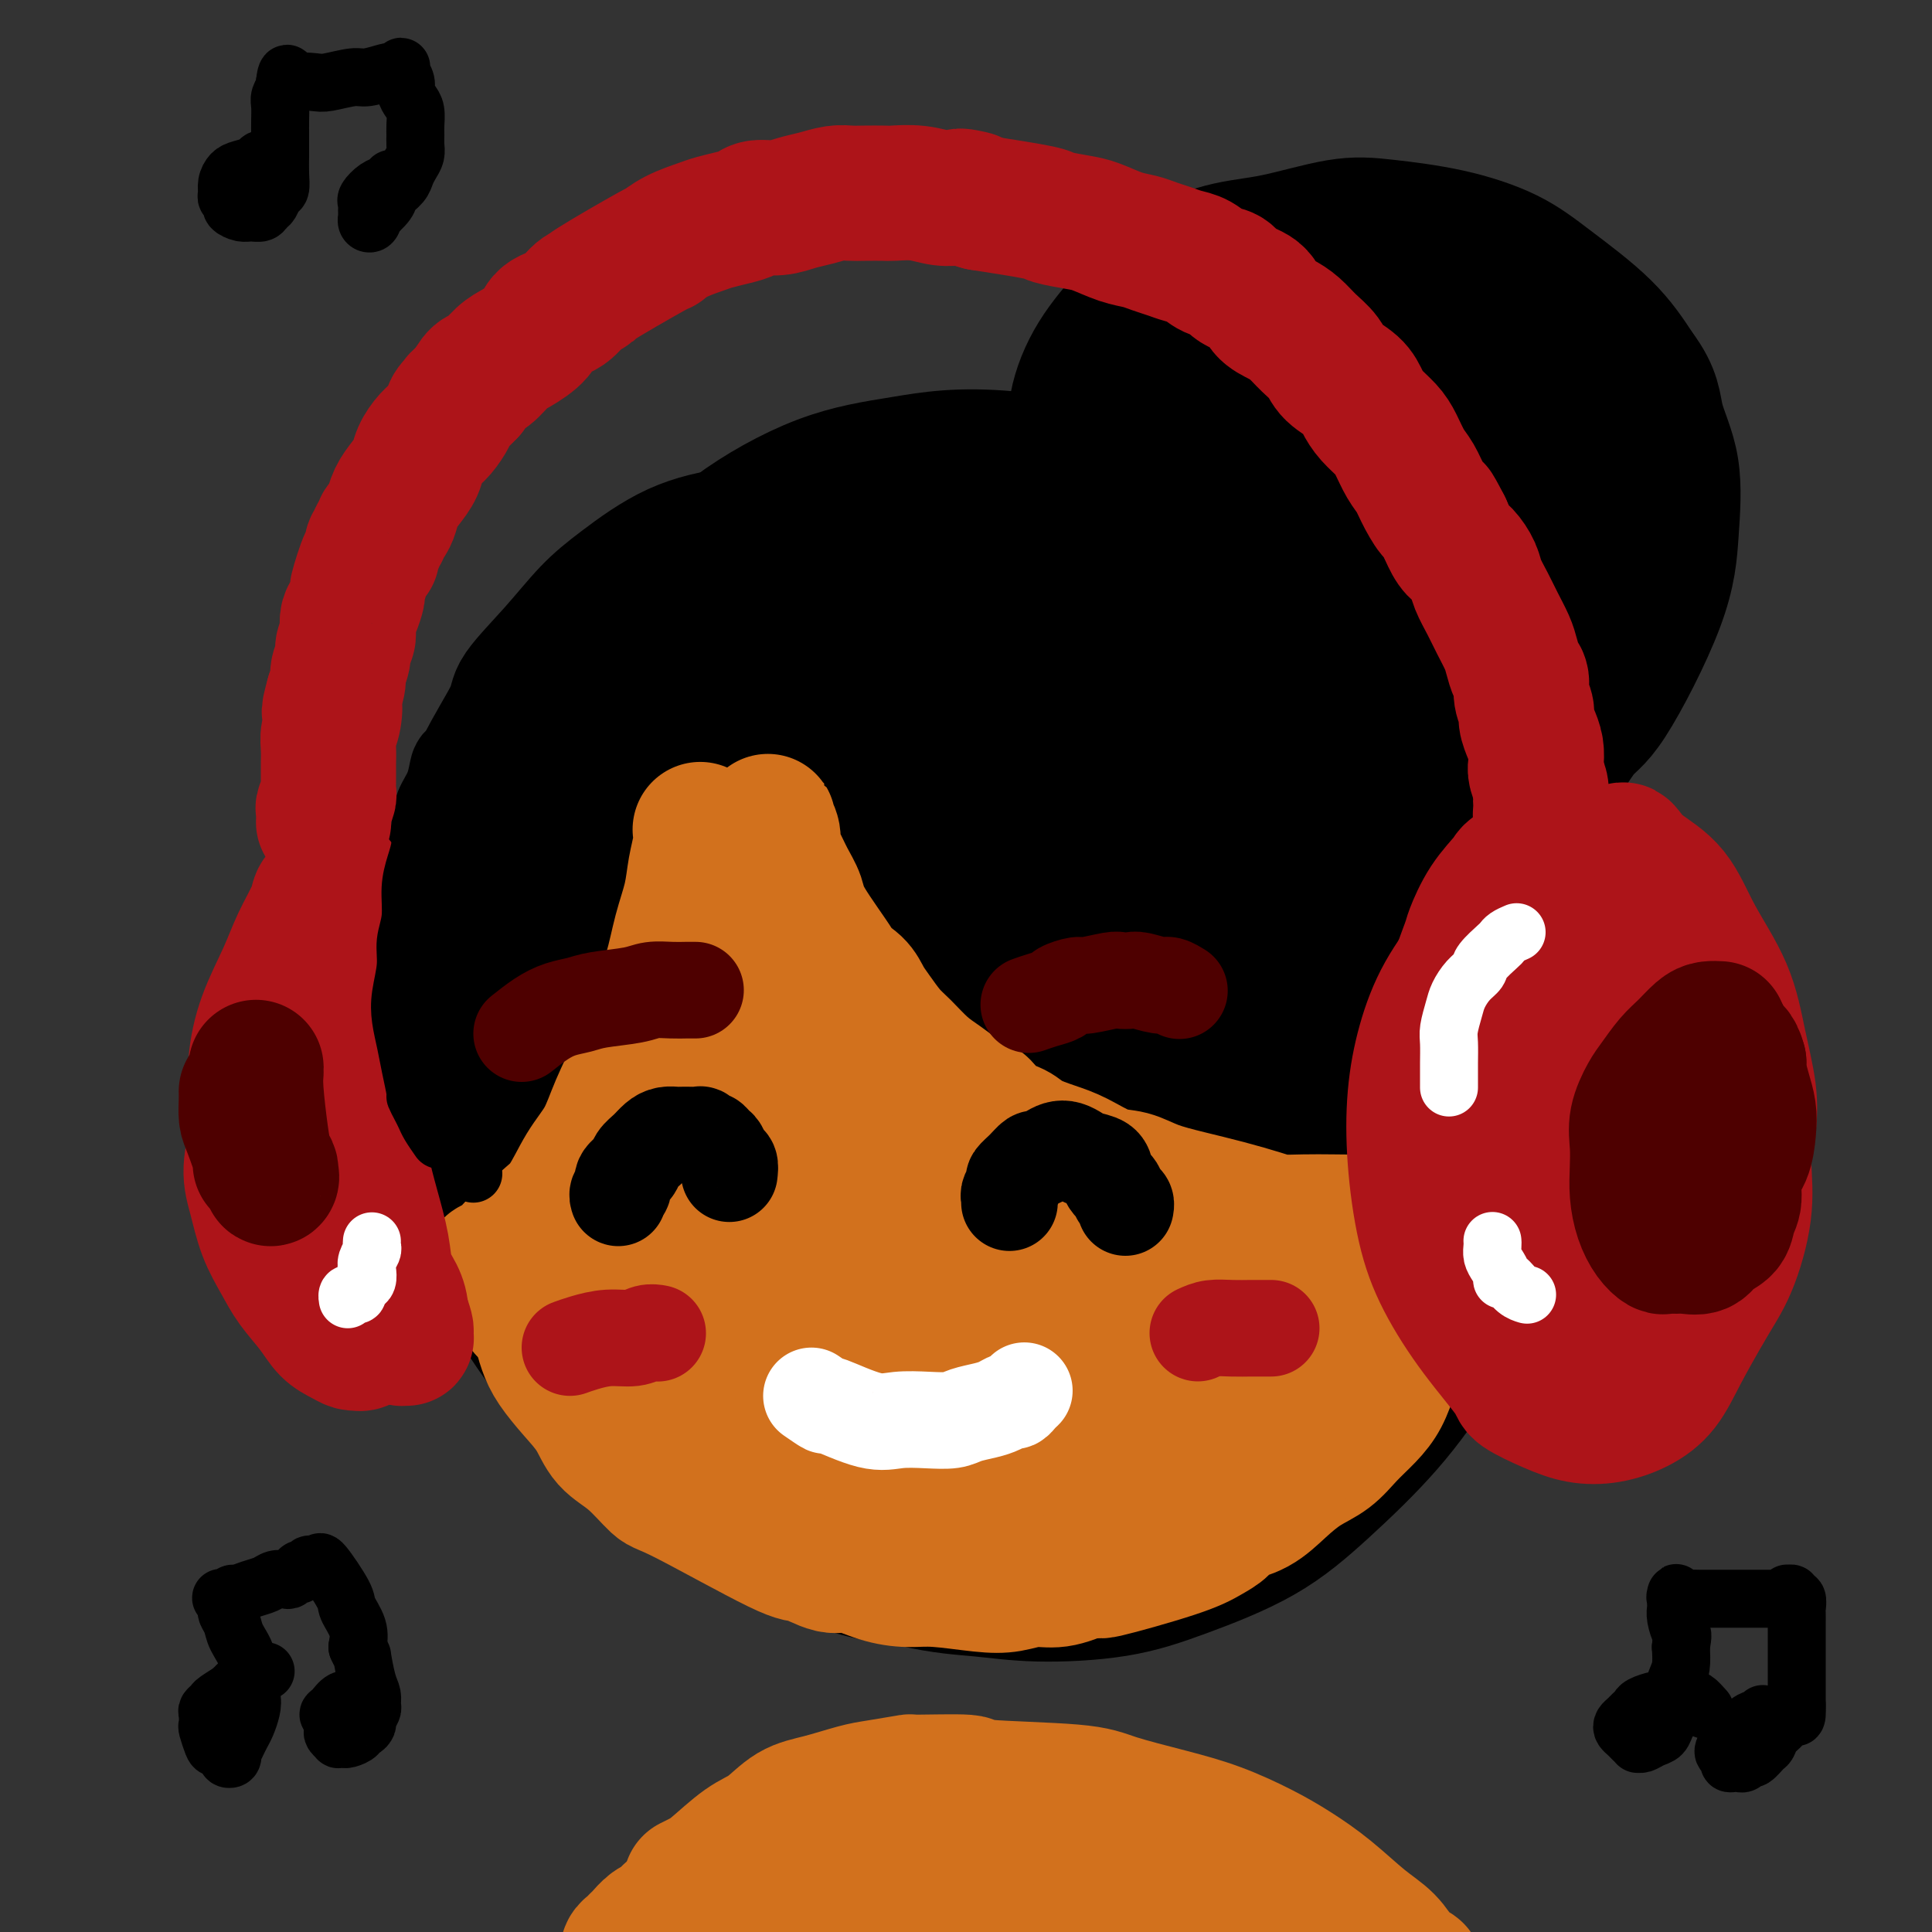 <svg viewBox='0 0 400 400' version='1.1' xmlns='http://www.w3.org/2000/svg' xmlns:xlink='http://www.w3.org/1999/xlink'><rect x="0" y="0" width="400" height="400" fill="#333333" stroke="none"/><g fill='none' stroke='rgb(0,0,0)' stroke-width='28' stroke-linecap='round' stroke-linejoin='round'><path d='M158,112c-0.536,-0.379 -1.071,-0.758 -2,-1c-0.929,-0.242 -2.250,-0.347 -5,0c-2.750,0.347 -6.927,1.146 -11,3c-4.073,1.854 -8.043,4.762 -11,7c-2.957,2.238 -4.903,3.805 -7,6c-2.097,2.195 -4.346,5.017 -7,8c-2.654,2.983 -5.712,6.126 -7,8c-1.288,1.874 -0.807,2.479 -2,5c-1.193,2.521 -4.060,6.960 -6,11c-1.940,4.040 -2.952,7.683 -4,11c-1.048,3.317 -2.130,6.307 -3,10c-0.870,3.693 -1.526,8.088 -2,12c-0.474,3.912 -0.767,7.342 -1,11c-0.233,3.658 -0.408,7.545 0,12c0.408,4.455 1.398,9.477 2,14c0.602,4.523 0.814,8.545 2,13c1.186,4.455 3.344,9.342 5,13c1.656,3.658 2.810,6.087 5,10c2.190,3.913 5.417,9.309 9,14c3.583,4.691 7.521,8.678 9,10c1.479,1.322 0.499,-0.022 4,3c3.501,3.022 11.485,10.408 19,16c7.515,5.592 14.562,9.390 20,12c5.438,2.610 9.268,4.031 13,5c3.732,0.969 7.366,1.484 11,2'/><path d='M189,327c6.370,1.470 10.296,1.647 14,2c3.704,0.353 7.187,0.884 12,1c4.813,0.116 10.954,-0.181 16,-1c5.046,-0.819 8.995,-2.159 14,-4c5.005,-1.841 11.066,-4.183 16,-7c4.934,-2.817 8.740,-6.108 13,-10c4.260,-3.892 8.973,-8.385 13,-13c4.027,-4.615 7.369,-9.351 11,-15c3.631,-5.649 7.551,-12.212 11,-18c3.449,-5.788 6.428,-10.802 9,-16c2.572,-5.198 4.737,-10.580 6,-17c1.263,-6.420 1.623,-13.876 2,-20c0.377,-6.124 0.771,-10.915 0,-17c-0.771,-6.085 -2.705,-13.464 -5,-20c-2.295,-6.536 -4.949,-12.230 -8,-17c-3.051,-4.770 -6.497,-8.618 -10,-13c-3.503,-4.382 -7.061,-9.299 -12,-14c-4.939,-4.701 -11.258,-9.188 -18,-13c-6.742,-3.812 -13.907,-6.951 -18,-9c-4.093,-2.049 -5.115,-3.008 -13,-5c-7.885,-1.992 -22.633,-5.017 -33,-6c-10.367,-0.983 -16.351,0.078 -22,1c-5.649,0.922 -10.962,1.707 -17,4c-6.038,2.293 -12.802,6.096 -18,10c-5.198,3.904 -8.829,7.911 -13,14c-4.171,6.089 -8.881,14.262 -12,21c-3.119,6.738 -4.648,12.043 -6,18c-1.352,5.957 -2.527,12.566 -3,19c-0.473,6.434 -0.243,12.694 0,18c0.243,5.306 0.498,9.659 2,15c1.502,5.341 4.251,11.671 7,18'/><path d='M127,233c4.119,8.953 9.916,14.834 16,21c6.084,6.166 12.456,12.615 20,19c7.544,6.385 16.261,12.706 23,17c6.739,4.294 11.502,6.559 17,9c5.498,2.441 11.732,5.056 17,6c5.268,0.944 9.570,0.215 14,-1c4.430,-1.215 8.989,-2.917 15,-10c6.011,-7.083 13.474,-19.545 18,-29c4.526,-9.455 6.116,-15.901 8,-25c1.884,-9.099 4.061,-20.850 5,-31c0.939,-10.150 0.640,-18.698 -2,-27c-2.640,-8.302 -7.620,-16.358 -12,-25c-4.380,-8.642 -8.160,-17.870 -12,-25c-3.840,-7.130 -7.739,-12.161 -16,-16c-8.261,-3.839 -20.885,-6.485 -30,-7c-9.115,-0.515 -14.721,1.103 -24,5c-9.279,3.897 -22.231,10.074 -31,15c-8.769,4.926 -13.353,8.600 -18,17c-4.647,8.400 -9.355,21.526 -13,29c-3.645,7.474 -6.225,9.297 -3,21c3.225,11.703 12.256,33.285 22,45c9.744,11.715 20.200,13.561 26,14c5.800,0.439 6.943,-0.529 8,-1c1.057,-0.471 2.028,-0.446 6,-4c3.972,-3.554 10.945,-10.689 16,-18c5.055,-7.311 8.191,-14.798 12,-24c3.809,-9.202 8.291,-20.118 12,-30c3.709,-9.882 6.644,-18.731 8,-26c1.356,-7.269 1.134,-12.957 -1,-19c-2.134,-6.043 -6.181,-12.441 -11,-16c-4.819,-3.559 -10.409,-4.280 -16,-5'/><path d='M201,112c-8.212,-0.392 -20.741,1.128 -30,4c-9.259,2.872 -15.246,7.095 -26,17c-10.754,9.905 -26.274,25.491 -35,37c-8.726,11.509 -10.659,18.942 -12,27c-1.341,8.058 -2.092,16.740 0,25c2.092,8.260 7.026,16.099 13,23c5.974,6.901 12.988,12.864 21,18c8.012,5.136 17.021,9.446 26,11c8.979,1.554 17.927,0.352 26,-1c8.073,-1.352 15.271,-2.853 24,-8c8.729,-5.147 18.990,-13.940 24,-18c5.010,-4.060 4.768,-3.387 11,-11c6.232,-7.613 18.938,-23.513 25,-34c6.062,-10.487 5.479,-15.560 4,-23c-1.479,-7.440 -3.853,-17.246 -9,-24c-5.147,-6.754 -13.067,-10.455 -19,-13c-5.933,-2.545 -9.879,-3.935 -21,-3c-11.121,0.935 -29.419,4.194 -38,6c-8.581,1.806 -7.446,2.159 -12,7c-4.554,4.841 -14.796,14.171 -21,22c-6.204,7.829 -8.371,14.159 -8,24c0.371,9.841 3.280,23.194 8,33c4.720,9.806 11.252,16.067 18,21c6.748,4.933 13.713,8.540 19,10c5.287,1.460 8.898,0.775 14,-3c5.102,-3.775 11.696,-10.638 17,-18c5.304,-7.362 9.319,-15.221 12,-25c2.681,-9.779 4.028,-21.477 4,-31c-0.028,-9.523 -1.431,-16.872 -4,-24c-2.569,-7.128 -6.306,-14.037 -11,-18c-4.694,-3.963 -10.347,-4.982 -16,-6'/><path d='M205,137c-4.605,-0.769 -8.116,0.309 -15,2c-6.884,1.691 -17.140,3.997 -25,8c-7.860,4.003 -13.323,9.705 -19,16c-5.677,6.295 -11.566,13.183 -15,21c-3.434,7.817 -4.413,16.563 -3,25c1.413,8.437 5.217,16.564 10,24c4.783,7.436 10.546,14.181 16,18c5.454,3.819 10.599,4.711 14,4c3.401,-0.711 5.060,-3.025 10,-9c4.940,-5.975 13.163,-15.609 19,-25c5.837,-9.391 9.290,-18.537 12,-28c2.710,-9.463 4.677,-19.242 5,-28c0.323,-8.758 -0.998,-16.494 -2,-21c-1.002,-4.506 -1.685,-5.783 -3,-7c-1.315,-1.217 -3.260,-2.375 -6,-3c-2.740,-0.625 -6.273,-0.718 -13,4c-6.727,4.718 -16.646,14.245 -23,23c-6.354,8.755 -9.143,16.736 -10,26c-0.857,9.264 0.217,19.810 3,31c2.783,11.190 7.276,23.024 12,30c4.724,6.976 9.679,9.094 12,10c2.321,0.906 2.008,0.601 5,-2c2.992,-2.601 9.291,-7.499 14,-15c4.709,-7.501 7.829,-17.604 10,-28c2.171,-10.396 3.392,-21.083 3,-29c-0.392,-7.917 -2.396,-13.063 -4,-18c-1.604,-4.937 -2.808,-9.665 -4,-12c-1.192,-2.335 -2.371,-2.275 -3,-2c-0.629,0.275 -0.708,0.766 -4,5c-3.292,4.234 -9.798,12.210 -13,22c-3.202,9.790 -3.101,21.395 -3,33'/><path d='M185,212c0.039,10.580 1.635,20.532 3,29c1.365,8.468 2.498,15.454 4,19c1.502,3.546 3.374,3.652 4,4c0.626,0.348 0.008,0.937 1,-3c0.992,-3.937 3.596,-12.400 5,-24c1.404,-11.600 1.608,-26.336 2,-38c0.392,-11.664 0.971,-20.257 1,-28c0.029,-7.743 -0.490,-14.637 -2,-20c-1.510,-5.363 -4.009,-9.194 -5,-11c-0.991,-1.806 -0.474,-1.587 -1,-2c-0.526,-0.413 -2.094,-1.456 -3,0c-0.906,1.456 -1.151,5.413 0,13c1.151,7.587 3.699,18.806 6,30c2.301,11.194 4.355,22.363 11,36c6.645,13.637 17.880,29.744 23,36c5.120,6.256 4.125,2.663 6,-1c1.875,-3.663 6.619,-7.396 11,-12c4.381,-4.604 8.397,-10.079 14,-21c5.603,-10.921 12.793,-27.288 16,-35c3.207,-7.712 2.432,-6.771 2,-11c-0.432,-4.229 -0.521,-13.630 -2,-20c-1.479,-6.370 -4.348,-9.709 -7,-12c-2.652,-2.291 -5.086,-3.533 -7,-4c-1.914,-0.467 -3.309,-0.161 -4,0c-0.691,0.161 -0.680,0.175 -2,3c-1.320,2.825 -3.973,8.461 -5,16c-1.027,7.539 -0.430,16.979 1,27c1.430,10.021 3.693,20.621 6,30c2.307,9.379 4.659,17.537 7,22c2.341,4.463 4.670,5.232 7,6'/><path d='M277,241c1.812,0.912 2.842,0.194 3,1c0.158,0.806 -0.556,3.138 1,-3c1.556,-6.138 5.383,-20.746 6,-32c0.617,-11.254 -1.974,-19.154 -4,-26c-2.026,-6.846 -3.485,-12.636 -5,-17c-1.515,-4.364 -3.084,-7.300 -4,-10c-0.916,-2.700 -1.177,-5.163 -1,-6c0.177,-0.837 0.794,-0.048 1,0c0.206,0.048 0.000,-0.646 1,-1c1.000,-0.354 3.204,-0.369 7,2c3.796,2.369 9.184,7.123 13,12c3.816,4.877 6.062,9.878 7,16c0.938,6.122 0.570,13.364 0,20c-0.570,6.636 -1.342,12.667 -2,18c-0.658,5.333 -1.202,9.970 -2,14c-0.798,4.030 -1.850,7.454 -3,11c-1.150,3.546 -2.397,7.214 -4,10c-1.603,2.786 -3.560,4.691 -6,6c-2.440,1.309 -5.362,2.022 -8,3c-2.638,0.978 -4.992,2.223 -7,3c-2.008,0.777 -3.671,1.088 -5,1c-1.329,-0.088 -2.326,-0.576 -4,-1c-1.674,-0.424 -4.026,-0.784 -6,-10c-1.974,-9.216 -3.569,-27.286 -3,-39c0.569,-11.714 3.303,-17.070 6,-23c2.697,-5.930 5.358,-12.434 8,-17c2.642,-4.566 5.265,-7.193 7,-9c1.735,-1.807 2.583,-2.794 3,-3c0.417,-0.206 0.405,0.370 0,1c-0.405,0.630 -1.202,1.315 -2,2'/><path d='M274,164c-1.103,1.499 -2.861,3.748 -6,7c-3.139,3.252 -7.660,7.508 -13,12c-5.340,4.492 -11.499,9.220 -17,13c-5.501,3.780 -10.343,6.612 -16,10c-5.657,3.388 -12.128,7.331 -18,11c-5.872,3.669 -11.145,7.063 -16,10c-4.855,2.937 -9.293,5.415 -13,8c-3.707,2.585 -6.684,5.277 -8,8c-1.316,2.723 -0.970,5.478 1,10c1.970,4.522 5.564,10.811 9,17c3.436,6.189 6.715,12.279 11,17c4.285,4.721 9.576,8.074 14,11c4.424,2.926 7.982,5.425 12,7c4.018,1.575 8.496,2.225 12,2c3.504,-0.225 6.034,-1.324 9,-3c2.966,-1.676 6.367,-3.928 10,-8c3.633,-4.072 7.496,-9.963 10,-16c2.504,-6.037 3.648,-12.220 4,-18c0.352,-5.780 -0.089,-11.155 -2,-17c-1.911,-5.845 -5.294,-12.158 -9,-17c-3.706,-4.842 -7.737,-8.211 -13,-11c-5.263,-2.789 -11.760,-4.997 -17,-6c-5.240,-1.003 -9.223,-0.801 -14,0c-4.777,0.801 -10.349,2.201 -17,5c-6.651,2.799 -14.382,6.999 -21,12c-6.618,5.001 -12.122,10.804 -16,16c-3.878,5.196 -6.131,9.784 -8,14c-1.869,4.216 -3.354,8.061 -3,13c0.354,4.939 2.549,10.973 6,17c3.451,6.027 8.160,12.046 13,17c4.840,4.954 9.811,8.844 15,12c5.189,3.156 10.594,5.578 16,8'/><path d='M189,325c7.950,3.862 12.326,3.517 16,3c3.674,-0.517 6.645,-1.206 11,-3c4.355,-1.794 10.095,-4.692 15,-9c4.905,-4.308 8.974,-10.028 13,-15c4.026,-4.972 8.010,-9.198 11,-14c2.990,-4.802 4.988,-10.180 6,-15c1.012,-4.820 1.040,-9.082 1,-12c-0.040,-2.918 -0.146,-4.491 -1,-7c-0.854,-2.509 -2.455,-5.954 -4,-9c-1.545,-3.046 -3.034,-5.693 -5,-8c-1.966,-2.307 -4.409,-4.273 -7,-6c-2.591,-1.727 -5.330,-3.213 -9,-4c-3.670,-0.787 -8.272,-0.874 -14,0c-5.728,0.874 -12.583,2.709 -19,5c-6.417,2.291 -12.395,5.039 -17,9c-4.605,3.961 -7.837,9.136 -11,13c-3.163,3.864 -6.256,6.416 -7,11c-0.744,4.584 0.862,11.198 8,18c7.138,6.802 19.809,13.792 26,17c6.191,3.208 5.903,2.634 10,3c4.097,0.366 12.578,1.673 19,1c6.422,-0.673 10.786,-3.326 15,-6c4.214,-2.674 8.278,-5.368 12,-9c3.722,-3.632 7.103,-8.203 9,-13c1.897,-4.797 2.309,-9.821 2,-14c-0.309,-4.179 -1.340,-7.515 -3,-11c-1.660,-3.485 -3.950,-7.120 -7,-10c-3.050,-2.880 -6.860,-5.006 -12,-6c-5.140,-0.994 -11.612,-0.855 -18,1c-6.388,1.855 -12.694,5.428 -19,9'/><path d='M210,244c-5.322,3.720 -9.127,8.521 -12,12c-2.873,3.479 -4.814,5.638 -6,9c-1.186,3.362 -1.616,7.928 -1,11c0.616,3.072 2.277,4.650 5,7c2.723,2.350 6.509,5.471 11,7c4.491,1.529 9.689,1.464 16,1c6.311,-0.464 13.736,-1.329 20,-3c6.264,-1.671 11.368,-4.150 16,-7c4.632,-2.850 8.794,-6.073 13,-9c4.206,-2.927 8.457,-5.560 11,-8c2.543,-2.440 3.376,-4.688 4,-6c0.624,-1.312 1.037,-1.689 1,-2c-0.037,-0.311 -0.526,-0.558 -2,-1c-1.474,-0.442 -3.935,-1.080 -8,-1c-4.065,0.080 -9.735,0.877 -17,3c-7.265,2.123 -16.125,5.571 -23,10c-6.875,4.429 -11.763,9.839 -16,15c-4.237,5.161 -7.821,10.074 -9,14c-1.179,3.926 0.048,6.866 3,9c2.952,2.134 7.630,3.461 13,4c5.370,0.539 11.431,0.289 17,-1c5.569,-1.289 10.647,-3.617 15,-6c4.353,-2.383 7.982,-4.820 11,-7c3.018,-2.180 5.425,-4.104 7,-7c1.575,-2.896 2.320,-6.765 2,-10c-0.320,-3.235 -1.704,-5.836 -4,-10c-2.296,-4.164 -5.505,-9.889 -11,-15c-5.495,-5.111 -13.277,-9.607 -21,-13c-7.723,-3.393 -15.387,-5.683 -22,-7c-6.613,-1.317 -12.175,-1.662 -17,-2c-4.825,-0.338 -8.912,-0.669 -13,-1'/><path d='M193,230c-7.229,-0.420 -10.303,0.029 -15,1c-4.697,0.971 -11.018,2.464 -15,4c-3.982,1.536 -5.625,3.115 -6,5c-0.375,1.885 0.518,4.074 3,7c2.482,2.926 6.555,6.587 10,10c3.445,3.413 6.264,6.576 9,8c2.736,1.424 5.388,1.107 7,1c1.612,-0.107 2.183,-0.003 4,-1c1.817,-0.997 4.878,-3.093 7,-7c2.122,-3.907 3.303,-9.624 4,-16c0.697,-6.376 0.911,-13.411 -1,-23c-1.911,-9.589 -5.946,-21.733 -9,-31c-3.054,-9.267 -5.126,-15.657 -6,-20c-0.874,-4.343 -0.551,-6.638 -1,-9c-0.449,-2.362 -1.672,-4.791 -2,-6c-0.328,-1.209 0.239,-1.199 0,1c-0.239,2.199 -1.284,6.588 -1,13c0.284,6.412 1.896,14.847 3,22c1.104,7.153 1.698,13.023 2,17c0.302,3.977 0.311,6.063 2,7c1.689,0.937 5.058,0.727 8,-1c2.942,-1.727 5.459,-4.972 8,-9c2.541,-4.028 5.108,-8.841 7,-13c1.892,-4.159 3.109,-7.664 4,-11c0.891,-3.336 1.455,-6.502 3,-10c1.545,-3.498 4.070,-7.326 5,-9c0.930,-1.674 0.266,-1.192 0,-1c-0.266,0.192 -0.133,0.096 0,0'/><path d='M238,125c-1.132,-0.372 -2.264,-0.743 -4,-1c-1.736,-0.257 -4.076,-0.398 -6,-1c-1.924,-0.602 -3.434,-1.664 -5,-2c-1.566,-0.336 -3.190,0.055 -4,0c-0.810,-0.055 -0.807,-0.554 -1,-1c-0.193,-0.446 -0.584,-0.837 -1,-1c-0.416,-0.163 -0.858,-0.097 -1,0c-0.142,0.097 0.017,0.225 0,0c-0.017,-0.225 -0.210,-0.803 0,-1c0.210,-0.197 0.822,-0.012 1,0c0.178,0.012 -0.077,-0.148 0,0c0.077,0.148 0.487,0.606 1,1c0.513,0.394 1.130,0.724 2,1c0.870,0.276 1.991,0.496 3,1c1.009,0.504 1.904,1.290 3,2c1.096,0.710 2.393,1.343 3,2c0.607,0.657 0.526,1.338 1,2c0.474,0.662 1.504,1.305 2,2c0.496,0.695 0.459,1.440 1,2c0.541,0.560 1.660,0.934 2,1c0.340,0.066 -0.101,-0.174 0,0c0.101,0.174 0.743,0.764 1,1c0.257,0.236 0.128,0.118 0,0'/><path d='M236,133c2.939,2.392 0.788,1.373 0,1c-0.788,-0.373 -0.212,-0.100 0,0c0.212,0.100 0.061,0.029 0,0c-0.061,-0.029 -0.030,-0.014 0,0'/><path d='M241,114c-0.757,0.101 -1.514,0.201 -2,0c-0.486,-0.201 -0.700,-0.705 -1,-1c-0.300,-0.295 -0.686,-0.382 -2,-1c-1.314,-0.618 -3.556,-1.767 -5,-3c-1.444,-1.233 -2.090,-2.549 -3,-4c-0.910,-1.451 -2.083,-3.035 -3,-5c-0.917,-1.965 -1.577,-4.310 -2,-7c-0.423,-2.690 -0.609,-5.726 0,-9c0.609,-3.274 2.014,-6.787 4,-10c1.986,-3.213 4.552,-6.126 7,-9c2.448,-2.874 4.777,-5.710 8,-8c3.223,-2.290 7.340,-4.035 11,-5c3.660,-0.965 6.865,-1.152 11,-2c4.135,-0.848 9.202,-2.359 13,-3c3.798,-0.641 6.328,-0.412 10,0c3.672,0.412 8.487,1.005 13,2c4.513,0.995 8.725,2.390 12,4c3.275,1.610 5.612,3.433 9,6c3.388,2.567 7.825,5.876 11,9c3.175,3.124 5.087,6.062 7,9'/><path d='M339,77c3.511,4.611 3.290,7.138 4,10c0.710,2.862 2.353,6.060 3,10c0.647,3.940 0.298,8.621 0,13c-0.298,4.379 -0.547,8.456 -3,15c-2.453,6.544 -7.112,15.554 -10,20c-2.888,4.446 -4.004,4.329 -6,7c-1.996,2.671 -4.870,8.129 -11,13c-6.130,4.871 -15.514,9.155 -20,11c-4.486,1.845 -4.072,1.251 -6,1c-1.928,-0.251 -6.197,-0.159 -10,-1c-3.803,-0.841 -7.138,-2.613 -12,-6c-4.862,-3.387 -11.250,-8.388 -16,-13c-4.750,-4.612 -7.863,-8.835 -10,-14c-2.137,-5.165 -3.300,-11.271 -4,-18c-0.700,-6.729 -0.938,-14.080 0,-22c0.938,-7.920 3.050,-16.408 5,-23c1.950,-6.592 3.737,-11.288 6,-15c2.263,-3.712 5.003,-6.441 6,-9c0.997,-2.559 0.253,-4.948 8,-5c7.747,-0.052 23.986,2.234 33,6c9.014,3.766 10.802,9.013 13,14c2.198,4.987 4.805,9.714 6,13c1.195,3.286 0.978,5.130 0,9c-0.978,3.870 -2.716,9.766 -5,14c-2.284,4.234 -5.113,6.804 -8,9c-2.887,2.196 -5.832,4.017 -8,5c-2.168,0.983 -3.561,1.130 -7,-1c-3.439,-2.130 -8.926,-6.535 -12,-9c-3.074,-2.465 -3.735,-2.990 -5,-7c-1.265,-4.010 -3.132,-11.505 -5,-19'/><path d='M265,85c-0.216,-6.317 4.245,-9.111 9,-13c4.755,-3.889 9.803,-8.874 14,-12c4.197,-3.126 7.542,-4.394 11,-4c3.458,0.394 7.030,2.450 11,5c3.970,2.550 8.338,5.592 11,9c2.662,3.408 3.617,7.180 4,11c0.383,3.820 0.193,7.688 -2,13c-2.193,5.312 -6.391,12.070 -10,18c-3.609,5.930 -6.631,11.034 -10,14c-3.369,2.966 -7.086,3.793 -9,4c-1.914,0.207 -2.027,-0.207 -4,-2c-1.973,-1.793 -5.806,-4.965 -9,-9c-3.194,-4.035 -5.747,-8.931 -8,-13c-2.253,-4.069 -4.205,-7.309 -5,-10c-0.795,-2.691 -0.432,-4.834 1,-7c1.432,-2.166 3.934,-4.357 7,-6c3.066,-1.643 6.696,-2.739 10,-3c3.304,-0.261 6.284,0.312 10,3c3.716,2.688 8.170,7.491 11,12c2.830,4.509 4.035,8.724 4,13c-0.035,4.276 -1.310,8.612 -3,13c-1.690,4.388 -3.794,8.828 -6,13c-2.206,4.172 -4.513,8.077 -6,10c-1.487,1.923 -2.154,1.864 -3,2c-0.846,0.136 -1.873,0.466 -3,-2c-1.127,-2.466 -2.355,-7.729 -4,-14c-1.645,-6.271 -3.706,-13.551 -5,-20c-1.294,-6.449 -1.821,-12.069 -2,-16c-0.179,-3.931 -0.010,-6.174 1,-8c1.010,-1.826 2.860,-3.236 5,-4c2.140,-0.764 4.570,-0.882 7,-1'/><path d='M292,81c7.803,5.853 21.310,22.984 26,31c4.690,8.016 0.563,6.917 -2,9c-2.563,2.083 -3.564,7.348 -5,11c-1.436,3.652 -3.309,5.691 -5,7c-1.691,1.309 -3.200,1.888 -4,2c-0.800,0.112 -0.892,-0.244 -2,-2c-1.108,-1.756 -3.231,-4.912 -5,-8c-1.769,-3.088 -3.185,-6.108 -4,-9c-0.815,-2.892 -1.029,-5.658 -1,-8c0.029,-2.342 0.300,-4.261 1,-6c0.700,-1.739 1.829,-3.296 3,-5c1.171,-1.704 2.383,-3.553 5,-4c2.617,-0.447 6.639,0.508 10,2c3.361,1.492 6.061,3.520 8,6c1.939,2.480 3.118,5.413 4,7c0.882,1.587 1.469,1.827 1,4c-0.469,2.173 -1.993,6.278 -3,8c-1.007,1.722 -1.497,1.063 -2,1c-0.503,-0.063 -1.019,0.472 -2,1c-0.981,0.528 -2.426,1.049 -5,0c-2.574,-1.049 -6.276,-3.668 -10,-6c-3.724,-2.332 -7.471,-4.376 -11,-7c-3.529,-2.624 -6.840,-5.829 -10,-9c-3.160,-3.171 -6.167,-6.309 -8,-9c-1.833,-2.691 -2.491,-4.934 -3,-7c-0.509,-2.066 -0.868,-3.956 0,-6c0.868,-2.044 2.965,-4.243 5,-7c2.035,-2.757 4.010,-6.074 6,-8c1.990,-1.926 3.995,-2.463 6,-3'/><path d='M285,66c4.407,-2.617 6.925,-0.160 10,2c3.075,2.160 6.709,4.024 9,7c2.291,2.976 3.241,7.063 3,12c-0.241,4.937 -1.673,10.724 -3,16c-1.327,5.276 -2.550,10.041 -4,13c-1.450,2.959 -3.128,4.113 -4,5c-0.872,0.887 -0.938,1.508 -1,2c-0.062,0.492 -0.119,0.855 -1,0c-0.881,-0.855 -2.584,-2.929 -4,-5c-1.416,-2.071 -2.544,-4.139 -4,-7c-1.456,-2.861 -3.241,-6.515 -4,-10c-0.759,-3.485 -0.493,-6.800 0,-9c0.493,-2.200 1.213,-3.286 2,-4c0.787,-0.714 1.640,-1.057 3,-2c1.360,-0.943 3.225,-2.487 7,-2c3.775,0.487 9.458,3.005 14,6c4.542,2.995 7.943,6.465 10,10c2.057,3.535 2.769,7.133 3,10c0.231,2.867 -0.020,5.003 -1,8c-0.980,2.997 -2.690,6.857 -5,11c-2.310,4.143 -5.221,8.570 -8,12c-2.779,3.430 -5.425,5.862 -8,8c-2.575,2.138 -5.079,3.981 -8,5c-2.921,1.019 -6.258,1.212 -9,1c-2.742,-0.212 -4.890,-0.830 -9,0c-4.110,0.830 -10.184,3.108 -14,5c-3.816,1.892 -5.376,3.398 -6,4c-0.624,0.602 -0.312,0.301 0,0'/><path d='M188,291c-0.793,-0.303 -1.587,-0.607 3,3c4.587,3.607 14.553,11.123 19,14c4.447,2.877 3.374,1.115 4,1c0.626,-0.115 2.951,1.419 4,2c1.049,0.581 0.823,0.211 2,1c1.177,0.789 3.758,2.737 1,0c-2.758,-2.737 -10.857,-10.160 -16,-14c-5.143,-3.840 -7.332,-4.096 -12,-5c-4.668,-0.904 -11.815,-2.454 -16,-3c-4.185,-0.546 -5.409,-0.086 -6,0c-0.591,0.086 -0.549,-0.202 0,0c0.549,0.202 1.607,0.895 3,2c1.393,1.105 3.123,2.624 5,4c1.877,1.376 3.900,2.611 6,4c2.100,1.389 4.275,2.933 6,4c1.725,1.067 2.998,1.659 4,2c1.002,0.341 1.732,0.432 3,0c1.268,-0.432 3.072,-1.385 4,-2c0.928,-0.615 0.979,-0.890 1,-1c0.021,-0.110 0.010,-0.055 0,0'/></g>
<g fill='none' stroke='rgb(210,113,29)' stroke-width='28' stroke-linecap='round' stroke-linejoin='round'><path d='M145,172c-0.026,-0.225 -0.051,-0.451 0,0c0.051,0.451 0.180,1.577 0,3c-0.180,1.423 -0.669,3.141 -1,5c-0.331,1.859 -0.503,3.859 -1,6c-0.497,2.141 -1.319,4.422 -2,7c-0.681,2.578 -1.220,5.451 -2,8c-0.780,2.549 -1.800,4.773 -3,8c-1.200,3.227 -2.578,7.458 -4,11c-1.422,3.542 -2.888,6.394 -4,9c-1.112,2.606 -1.872,4.967 -3,7c-1.128,2.033 -2.625,3.739 -4,6c-1.375,2.261 -2.630,5.077 -4,7c-1.370,1.923 -2.857,2.952 -4,4c-1.143,1.048 -1.941,2.113 -3,3c-1.059,0.887 -2.377,1.596 -3,2c-0.623,0.404 -0.549,0.504 -1,1c-0.451,0.496 -1.426,1.389 -2,2c-0.574,0.611 -0.747,0.941 -1,1c-0.253,0.059 -0.587,-0.155 -1,0c-0.413,0.155 -0.907,0.677 -1,1c-0.093,0.323 0.214,0.448 1,0c0.786,-0.448 2.049,-1.468 4,-3c1.951,-1.532 4.588,-3.576 7,-6c2.412,-2.424 4.599,-5.230 7,-8c2.401,-2.770 5.015,-5.505 7,-8c1.985,-2.495 3.342,-4.749 5,-7c1.658,-2.251 3.617,-4.500 5,-7c1.383,-2.500 2.192,-5.250 3,-8'/><path d='M140,216c2.834,-4.702 3.420,-5.456 4,-7c0.580,-1.544 1.153,-3.879 2,-6c0.847,-2.121 1.967,-4.027 3,-6c1.033,-1.973 1.979,-4.014 3,-6c1.021,-1.986 2.116,-3.918 3,-6c0.884,-2.082 1.557,-4.314 2,-6c0.443,-1.686 0.655,-2.826 1,-4c0.345,-1.174 0.823,-2.383 1,-3c0.177,-0.617 0.051,-0.644 0,-1c-0.051,-0.356 -0.028,-1.042 0,-1c0.028,0.042 0.062,0.810 0,1c-0.062,0.190 -0.221,-0.200 0,0c0.221,0.200 0.823,0.990 1,2c0.177,1.010 -0.070,2.238 0,3c0.070,0.762 0.458,1.056 1,2c0.542,0.944 1.239,2.539 2,4c0.761,1.461 1.587,2.789 2,4c0.413,1.211 0.414,2.306 2,5c1.586,2.694 4.756,6.989 6,9c1.244,2.011 0.563,1.739 1,2c0.437,0.261 1.992,1.055 3,2c1.008,0.945 1.469,2.042 2,3c0.531,0.958 1.131,1.779 2,3c0.869,1.221 2.006,2.844 3,4c0.994,1.156 1.844,1.846 3,3c1.156,1.154 2.619,2.772 4,4c1.381,1.228 2.680,2.065 4,3c1.320,0.935 2.660,1.967 4,3'/><path d='M199,227c4.803,4.474 3.810,2.158 4,2c0.190,-0.158 1.564,1.843 3,3c1.436,1.157 2.936,1.469 4,2c1.064,0.531 1.694,1.279 3,2c1.306,0.721 3.288,1.415 5,2c1.712,0.585 3.154,1.063 5,2c1.846,0.937 4.094,2.334 6,3c1.906,0.666 3.469,0.602 5,1c1.531,0.398 3.031,1.259 5,2c1.969,0.741 4.409,1.361 7,2c2.591,0.639 5.335,1.295 8,2c2.665,0.705 5.251,1.457 7,2c1.749,0.543 2.663,0.877 4,1c1.337,0.123 3.099,0.037 5,0c1.901,-0.037 3.941,-0.024 6,0c2.059,0.024 4.137,0.059 6,0c1.863,-0.059 3.511,-0.212 5,0c1.489,0.212 2.819,0.789 4,1c1.181,0.211 2.214,0.056 3,0c0.786,-0.056 1.327,-0.012 2,0c0.673,0.012 1.479,-0.007 2,0c0.521,0.007 0.756,0.040 1,0c0.244,-0.040 0.498,-0.154 0,0c-0.498,0.154 -1.749,0.577 -3,1'/><path d='M296,255c3.927,0.491 -1.756,0.720 -5,1c-3.244,0.280 -4.048,0.611 -6,1c-1.952,0.389 -5.051,0.837 -8,1c-2.949,0.163 -5.747,0.040 -9,0c-3.253,-0.040 -6.961,0.002 -11,0c-4.039,-0.002 -8.409,-0.046 -12,0c-3.591,0.046 -6.403,0.184 -9,0c-2.597,-0.184 -4.980,-0.689 -8,-1c-3.020,-0.311 -6.679,-0.427 -10,-1c-3.321,-0.573 -6.306,-1.603 -8,-2c-1.694,-0.397 -2.097,-0.162 -7,-3c-4.903,-2.838 -14.306,-8.749 -18,-11c-3.694,-2.251 -1.680,-0.842 -2,-1c-0.320,-0.158 -2.975,-1.885 -5,-3c-2.025,-1.115 -3.419,-1.619 -5,-2c-1.581,-0.381 -3.348,-0.637 -5,-1c-1.652,-0.363 -3.189,-0.831 -5,-1c-1.811,-0.169 -3.897,-0.040 -5,0c-1.103,0.040 -1.222,-0.009 -3,1c-1.778,1.009 -5.214,3.077 -7,4c-1.786,0.923 -1.923,0.701 -2,1c-0.077,0.299 -0.093,1.118 -1,2c-0.907,0.882 -2.704,1.826 -4,3c-1.296,1.174 -2.090,2.579 -3,4c-0.910,1.421 -1.934,2.857 -3,4c-1.066,1.143 -2.172,1.994 -3,3c-0.828,1.006 -1.376,2.166 -2,3c-0.624,0.834 -1.322,1.340 -2,2c-0.678,0.660 -1.337,1.474 -2,2c-0.663,0.526 -1.332,0.763 -2,1'/><path d='M124,262c-3.000,3.053 -1.999,1.185 -2,1c-0.001,-0.185 -1.006,1.312 -2,2c-0.994,0.688 -1.979,0.566 -3,1c-1.021,0.434 -2.077,1.424 -3,2c-0.923,0.576 -1.712,0.737 -2,1c-0.288,0.263 -0.075,0.629 0,1c0.075,0.371 0.010,0.748 0,1c-0.010,0.252 0.033,0.380 0,1c-0.033,0.620 -0.143,1.732 0,3c0.143,1.268 0.540,2.692 1,4c0.460,1.308 0.985,2.500 2,4c1.015,1.500 2.520,3.306 4,5c1.480,1.694 2.933,3.275 4,5c1.067,1.725 1.746,3.595 3,5c1.254,1.405 3.082,2.346 5,4c1.918,1.654 3.928,4.020 5,5c1.072,0.980 1.208,0.572 6,3c4.792,2.428 14.240,7.690 19,10c4.760,2.310 4.831,1.667 6,2c1.169,0.333 3.435,1.644 5,2c1.565,0.356 2.431,-0.241 4,0c1.569,0.241 3.843,1.319 6,2c2.157,0.681 4.197,0.963 6,1c1.803,0.037 3.369,-0.171 6,0c2.631,0.171 6.327,0.720 9,1c2.673,0.280 4.325,0.292 6,0c1.675,-0.292 3.374,-0.886 5,-1c1.626,-0.114 3.179,0.253 5,0c1.821,-0.253 3.911,-1.127 6,-2'/><path d='M225,325c3.562,-0.263 1.466,0.578 4,0c2.534,-0.578 9.699,-2.576 14,-4c4.301,-1.424 5.738,-2.274 7,-3c1.262,-0.726 2.349,-1.328 3,-2c0.651,-0.672 0.866,-1.414 2,-2c1.134,-0.586 3.188,-1.016 5,-2c1.812,-0.984 3.384,-2.521 5,-4c1.616,-1.479 3.276,-2.901 5,-4c1.724,-1.099 3.511,-1.874 5,-3c1.489,-1.126 2.678,-2.601 4,-4c1.322,-1.399 2.777,-2.722 4,-4c1.223,-1.278 2.215,-2.511 3,-4c0.785,-1.489 1.362,-3.234 2,-5c0.638,-1.766 1.337,-3.555 2,-5c0.663,-1.445 1.291,-2.548 2,-4c0.709,-1.452 1.500,-3.255 2,-4c0.500,-0.745 0.710,-0.432 1,-1c0.290,-0.568 0.660,-2.018 1,-3c0.340,-0.982 0.650,-1.497 1,-2c0.350,-0.503 0.741,-0.996 1,-1c0.259,-0.004 0.388,0.479 0,1c-0.388,0.521 -1.293,1.079 -2,2c-0.707,0.921 -1.216,2.206 -2,4c-0.784,1.794 -1.843,4.097 -3,6c-1.157,1.903 -2.413,3.407 -4,5c-1.587,1.593 -3.504,3.275 -5,5c-1.496,1.725 -2.570,3.493 -4,5c-1.430,1.507 -3.215,2.754 -5,4'/><path d='M273,296c-4.787,5.714 -4.253,4.000 -5,4c-0.747,-0.000 -2.775,1.713 -5,3c-2.225,1.287 -4.648,2.149 -7,3c-2.352,0.851 -4.634,1.692 -7,2c-2.366,0.308 -4.818,0.082 -8,0c-3.182,-0.082 -7.095,-0.022 -11,0c-3.905,0.022 -7.803,0.006 -12,0c-4.197,-0.006 -8.692,-0.003 -12,0c-3.308,0.003 -5.429,0.004 -8,0c-2.571,-0.004 -5.591,-0.015 -8,0c-2.409,0.015 -4.206,0.057 -6,0c-1.794,-0.057 -3.584,-0.211 -5,0c-1.416,0.211 -2.457,0.789 -3,1c-0.543,0.211 -0.587,0.057 -1,0c-0.413,-0.057 -1.197,-0.015 -1,0c0.197,0.015 1.373,0.003 0,0c-1.373,-0.003 -5.296,0.003 0,1c5.296,0.997 19.810,2.987 26,4c6.190,1.013 4.056,1.050 7,0c2.944,-1.050 10.965,-3.188 16,-4c5.035,-0.812 7.082,-0.297 14,-4c6.918,-3.703 18.705,-11.625 24,-15c5.295,-3.375 4.098,-2.205 4,-2c-0.098,0.205 0.903,-0.557 3,-3c2.097,-2.443 5.291,-6.569 7,-9c1.709,-2.431 1.932,-3.167 2,-4c0.068,-0.833 -0.020,-1.763 0,-2c0.020,-0.237 0.149,0.218 -1,0c-1.149,-0.218 -3.574,-1.109 -6,-2'/><path d='M270,269c-3.487,-0.967 -8.703,-1.386 -15,-1c-6.297,0.386 -13.673,1.575 -20,3c-6.327,1.425 -11.604,3.086 -16,5c-4.396,1.914 -7.912,4.079 -11,6c-3.088,1.921 -5.747,3.596 -8,5c-2.253,1.404 -4.098,2.535 -5,4c-0.902,1.465 -0.860,3.263 -1,4c-0.140,0.737 -0.461,0.414 2,1c2.461,0.586 7.703,2.080 10,3c2.297,0.920 1.648,1.266 6,1c4.352,-0.266 13.704,-1.143 19,-2c5.296,-0.857 6.534,-1.693 8,-2c1.466,-0.307 3.159,-0.084 4,0c0.841,0.084 0.829,0.029 1,0c0.171,-0.029 0.525,-0.032 -1,-1c-1.525,-0.968 -4.929,-2.901 -11,-5c-6.071,-2.099 -14.807,-4.365 -24,-6c-9.193,-1.635 -18.842,-2.637 -26,-3c-7.158,-0.363 -11.826,-0.085 -14,0c-2.174,0.085 -1.854,-0.023 -2,0c-0.146,0.023 -0.757,0.179 0,2c0.757,1.821 2.882,5.308 4,8c1.118,2.692 1.229,4.587 2,6c0.771,1.413 2.203,2.342 3,3c0.797,0.658 0.960,1.043 1,1c0.040,-0.043 -0.045,-0.514 0,0c0.045,0.514 0.218,2.014 0,-1c-0.218,-3.014 -0.828,-10.542 -1,-14c-0.172,-3.458 0.094,-2.845 -1,-7c-1.094,-4.155 -3.547,-13.077 -6,-22'/><path d='M168,257c-1.938,-9.070 -3.283,-10.244 -5,-13c-1.717,-2.756 -3.805,-7.093 -6,-11c-2.195,-3.907 -4.498,-7.384 -6,-10c-1.502,-2.616 -2.204,-4.369 -3,-6c-0.796,-1.631 -1.685,-3.138 -2,-4c-0.315,-0.862 -0.054,-1.078 0,-1c0.054,0.078 -0.097,0.452 0,1c0.097,0.548 0.442,1.271 1,2c0.558,0.729 1.329,1.463 2,5c0.671,3.537 1.241,9.876 3,17c1.759,7.124 4.705,15.031 6,21c1.295,5.969 0.937,9.998 1,13c0.063,3.002 0.545,4.977 1,6c0.455,1.023 0.883,1.095 1,1c0.117,-0.095 -0.079,-0.358 0,0c0.079,0.358 0.431,1.337 1,0c0.569,-1.337 1.355,-4.992 2,-8c0.645,-3.008 1.149,-5.371 2,-8c0.851,-2.629 2.049,-5.526 2,-8c-0.049,-2.474 -1.346,-4.527 -2,-6c-0.654,-1.473 -0.666,-2.367 -2,-3c-1.334,-0.633 -3.992,-1.007 -6,-1c-2.008,0.007 -3.368,0.393 -5,1c-1.632,0.607 -3.536,1.435 -6,3c-2.464,1.565 -5.489,3.866 -7,5c-1.511,1.134 -1.510,1.099 -3,3c-1.490,1.901 -4.472,5.736 -6,8c-1.528,2.264 -1.604,2.956 -2,4c-0.396,1.044 -1.113,2.441 -1,4c0.113,1.559 1.057,3.279 2,5'/><path d='M130,277c-0.282,2.095 -0.486,0.833 1,2c1.486,1.167 4.663,4.764 6,6c1.337,1.236 0.834,0.112 1,0c0.166,-0.112 1.000,0.787 1,1c0.000,0.213 -0.834,-0.261 -2,-1c-1.166,-0.739 -2.663,-1.742 -5,-3c-2.337,-1.258 -5.512,-2.772 -8,-4c-2.488,-1.228 -4.288,-2.172 -6,-3c-1.712,-0.828 -3.336,-1.542 -4,-2c-0.664,-0.458 -0.369,-0.660 -1,-1c-0.631,-0.340 -2.188,-0.817 -3,-1c-0.812,-0.183 -0.881,-0.073 -1,0c-0.119,0.073 -0.290,0.110 0,0c0.290,-0.110 1.039,-0.367 2,0c0.961,0.367 2.132,1.358 3,2c0.868,0.642 1.434,0.935 5,3c3.566,2.065 10.134,5.903 13,8c2.866,2.097 2.030,2.454 4,4c1.970,1.546 6.746,4.282 10,6c3.254,1.718 4.987,2.417 7,3c2.013,0.583 4.307,1.049 6,1c1.693,-0.049 2.786,-0.611 4,-1c1.214,-0.389 2.550,-0.603 4,-2c1.450,-1.397 3.016,-3.977 4,-7c0.984,-3.023 1.388,-6.491 1,-12c-0.388,-5.509 -1.566,-13.060 -3,-20c-1.434,-6.940 -3.124,-13.269 -4,-18c-0.876,-4.731 -0.938,-7.866 -1,-11'/><path d='M164,227c-1.476,-8.884 -1.164,-6.594 -1,-6c0.164,0.594 0.182,-0.509 0,-3c-0.182,-2.491 -0.562,-6.371 -1,-9c-0.438,-2.629 -0.933,-4.009 -1,-5c-0.067,-0.991 0.293,-1.594 0,-2c-0.293,-0.406 -1.241,-0.616 -1,0c0.241,0.616 1.670,2.059 3,6c1.330,3.941 2.561,10.381 4,17c1.439,6.619 3.087,13.419 4,20c0.913,6.581 1.090,12.945 2,19c0.910,6.055 2.554,11.802 4,16c1.446,4.198 2.695,6.845 4,8c1.305,1.155 2.665,0.816 3,1c0.335,0.184 -0.354,0.892 0,1c0.354,0.108 1.753,-0.385 3,-3c1.247,-2.615 2.342,-7.354 3,-12c0.658,-4.646 0.878,-9.199 0,-14c-0.878,-4.801 -2.852,-9.851 -5,-14c-2.148,-4.149 -4.468,-7.398 -7,-10c-2.532,-2.602 -5.277,-4.555 -7,-6c-1.723,-1.445 -2.424,-2.380 -3,-3c-0.576,-0.620 -1.028,-0.925 -2,0c-0.972,0.925 -2.465,3.078 -4,7c-1.535,3.922 -3.112,9.611 -3,16c0.112,6.389 1.914,13.477 4,20c2.086,6.523 4.458,12.481 7,17c2.542,4.519 5.256,7.598 8,10c2.744,2.402 5.519,4.128 8,5c2.481,0.872 4.668,0.888 7,0c2.332,-0.888 4.809,-2.682 7,-5c2.191,-2.318 4.095,-5.159 6,-8'/><path d='M206,290c2.393,-5.989 1.877,-14.463 -6,-21c-7.877,-6.537 -23.114,-11.138 -30,-13c-6.886,-1.862 -5.421,-0.985 -6,-1c-0.579,-0.015 -3.201,-0.921 -6,-1c-2.799,-0.079 -5.775,0.670 -7,1c-1.225,0.330 -0.700,0.242 -1,1c-0.300,0.758 -1.424,2.364 -1,5c0.424,2.636 2.395,6.304 5,10c2.605,3.696 5.844,7.420 11,10c5.156,2.580 12.228,4.017 15,5c2.772,0.983 1.242,1.511 4,3c2.758,1.489 9.802,3.937 13,5c3.198,1.063 2.551,0.740 4,0c1.449,-0.740 4.995,-1.897 7,-2c2.005,-0.103 2.468,0.849 1,-2c-1.468,-2.849 -4.867,-9.499 -6,-12c-1.133,-2.501 -0.002,-0.852 -1,-1c-0.998,-0.148 -4.127,-2.092 -6,-3c-1.873,-0.908 -2.491,-0.780 -4,-1c-1.509,-0.220 -3.907,-0.788 -6,-1c-2.093,-0.212 -3.879,-0.069 -5,0c-1.121,0.069 -1.576,0.064 -2,0c-0.424,-0.064 -0.818,-0.186 -1,0c-0.182,0.186 -0.152,0.679 0,1c0.152,0.321 0.425,0.471 1,1c0.575,0.529 1.450,1.437 2,2c0.550,0.563 0.775,0.782 1,1'/><path d='M182,277c1.002,0.963 1.508,0.872 2,1c0.492,0.128 0.972,0.476 1,0c0.028,-0.476 -0.395,-1.774 0,-1c0.395,0.774 1.610,3.621 0,-2c-1.610,-5.621 -6.043,-19.709 -8,-26c-1.957,-6.291 -1.439,-4.786 -4,-10c-2.561,-5.214 -8.203,-17.148 -11,-24c-2.797,-6.852 -2.750,-8.621 -3,-11c-0.250,-2.379 -0.797,-5.367 -1,-7c-0.203,-1.633 -0.062,-1.909 0,-2c0.062,-0.091 0.045,0.004 0,0c-0.045,-0.004 -0.117,-0.106 0,1c0.117,1.106 0.423,3.420 1,6c0.577,2.580 1.425,5.425 2,7c0.575,1.575 0.879,1.878 1,2c0.121,0.122 0.061,0.061 0,0'/><path d='M143,390c0.655,-0.331 1.311,-0.663 2,-1c0.689,-0.337 1.413,-0.681 3,-2c1.587,-1.319 4.038,-3.614 6,-5c1.962,-1.386 3.435,-1.863 5,-3c1.565,-1.137 3.224,-2.936 5,-4c1.776,-1.064 3.671,-1.395 6,-2c2.329,-0.605 5.093,-1.483 7,-2c1.907,-0.517 2.957,-0.671 5,-1c2.043,-0.329 5.078,-0.832 6,-1c0.922,-0.168 -0.269,-0.001 2,0c2.269,0.001 7.997,-0.162 10,0c2.003,0.162 0.283,0.650 4,1c3.717,0.350 12.873,0.561 18,1c5.127,0.439 6.224,1.106 9,2c2.776,0.894 7.230,2.015 11,3c3.770,0.985 6.857,1.835 10,3c3.143,1.165 6.343,2.646 9,4c2.657,1.354 4.770,2.582 7,4c2.230,1.418 4.575,3.024 7,5c2.425,1.976 4.929,4.320 7,6c2.071,1.680 3.710,2.696 5,4c1.290,1.304 2.232,2.896 3,4c0.768,1.104 1.360,1.720 2,2c0.640,0.280 1.326,0.223 1,0c-0.326,-0.223 -1.663,-0.611 -3,-1'/><path d='M290,407c2.878,2.581 -4.427,-2.966 -10,-7c-5.573,-4.034 -9.415,-6.556 -14,-9c-4.585,-2.444 -9.913,-4.809 -15,-7c-5.087,-2.191 -9.931,-4.207 -15,-5c-5.069,-0.793 -10.361,-0.364 -15,0c-4.639,0.364 -8.624,0.664 -12,1c-3.376,0.336 -6.143,0.707 -9,1c-2.857,0.293 -5.802,0.509 -9,1c-3.198,0.491 -6.647,1.256 -9,2c-2.353,0.744 -3.608,1.468 -5,2c-1.392,0.532 -2.921,0.874 -4,1c-1.079,0.126 -1.706,0.037 -2,0c-0.294,-0.037 -0.253,-0.023 1,0c1.253,0.023 3.718,0.054 7,0c3.282,-0.054 7.380,-0.193 13,0c5.620,0.193 12.763,0.720 21,1c8.237,0.280 17.569,0.314 25,1c7.431,0.686 12.961,2.023 17,3c4.039,0.977 6.588,1.593 9,2c2.412,0.407 4.685,0.606 6,1c1.315,0.394 1.670,0.985 2,1c0.330,0.015 0.636,-0.545 0,-1c-0.636,-0.455 -2.213,-0.804 -5,-2c-2.787,-1.196 -6.785,-3.240 -13,-5c-6.215,-1.760 -14.646,-3.236 -23,-4c-8.354,-0.764 -16.631,-0.815 -22,-1c-5.369,-0.185 -7.831,-0.503 -11,0c-3.169,0.503 -7.046,1.828 -11,3c-3.954,1.172 -7.987,2.192 -11,3c-3.013,0.808 -5.007,1.404 -7,2'/><path d='M169,391c-6.729,1.428 -3.550,0.999 -3,1c0.550,0.001 -1.528,0.431 -2,1c-0.472,0.569 0.663,1.277 3,2c2.337,0.723 5.875,1.461 10,2c4.125,0.539 8.838,0.877 13,1c4.162,0.123 7.773,0.029 13,0c5.227,-0.029 12.071,0.007 17,0c4.929,-0.007 7.944,-0.055 11,0c3.056,0.055 6.152,0.214 8,0c1.848,-0.214 2.446,-0.802 3,-1c0.554,-0.198 1.063,-0.008 1,0c-0.063,0.008 -0.697,-0.168 1,0c1.697,0.168 5.724,0.678 -1,-1c-6.724,-1.678 -24.200,-5.544 -33,-7c-8.800,-1.456 -8.922,-0.502 -11,0c-2.078,0.502 -6.110,0.553 -10,1c-3.890,0.447 -7.637,1.290 -11,2c-3.363,0.710 -6.341,1.287 -9,2c-2.659,0.713 -5.000,1.561 -7,2c-2.000,0.439 -3.658,0.468 -5,1c-1.342,0.532 -2.368,1.568 -3,2c-0.632,0.432 -0.870,0.260 -1,0c-0.130,-0.260 -0.150,-0.608 1,0c1.150,0.608 3.472,2.174 6,3c2.528,0.826 5.264,0.913 8,1'/><path d='M168,403c2.519,0.743 1.817,0.602 4,1c2.183,0.398 7.251,1.336 11,1c3.749,-0.336 6.180,-1.946 9,-3c2.820,-1.054 6.028,-1.553 8,-2c1.972,-0.447 2.706,-0.842 3,-1c0.294,-0.158 0.147,-0.079 0,0'/><path d='M189,382c-2.622,0.902 -5.244,1.804 -9,3c-3.756,1.196 -8.645,2.688 -14,4c-5.355,1.312 -11.175,2.446 -14,3c-2.825,0.554 -2.654,0.530 -4,1c-1.346,0.470 -4.209,1.434 -6,2c-1.791,0.566 -2.511,0.733 -3,1c-0.489,0.267 -0.747,0.635 -1,1c-0.253,0.365 -0.501,0.728 -1,1c-0.499,0.272 -1.248,0.454 -2,1c-0.752,0.546 -1.508,1.456 -2,2c-0.492,0.544 -0.721,0.720 -1,1c-0.279,0.280 -0.607,0.663 -1,1c-0.393,0.337 -0.850,0.628 -1,1c-0.150,0.372 0.007,0.825 0,1c-0.007,0.175 -0.178,0.071 0,0c0.178,-0.071 0.704,-0.108 3,-1c2.296,-0.892 6.362,-2.638 10,-4c3.638,-1.362 6.850,-2.341 10,-4c3.150,-1.659 6.239,-4.000 8,-5c1.761,-1.000 2.193,-0.660 4,-1c1.807,-0.340 4.990,-1.359 7,-2c2.010,-0.641 2.849,-0.903 4,-1c1.151,-0.097 2.615,-0.028 4,0c1.385,0.028 2.693,0.014 4,0'/><path d='M184,387c4.072,-0.679 2.751,-0.378 3,0c0.249,0.378 2.067,0.833 3,1c0.933,0.167 0.981,0.048 1,0c0.019,-0.048 0.010,-0.024 0,0'/></g>
<g fill='none' stroke='rgb(255,255,255)' stroke-width='20' stroke-linecap='round' stroke-linejoin='round'><path d='M168,289c1.359,0.936 2.718,1.872 3,2c0.282,0.128 -0.514,-0.553 1,0c1.514,0.553 5.338,2.342 8,3c2.662,0.658 4.162,0.187 6,0c1.838,-0.187 4.015,-0.091 6,0c1.985,0.091 3.778,0.178 5,0c1.222,-0.178 1.871,-0.621 3,-1c1.129,-0.379 2.736,-0.693 4,-1c1.264,-0.307 2.185,-0.608 3,-1c0.815,-0.392 1.525,-0.876 2,-1c0.475,-0.124 0.716,0.110 1,0c0.284,-0.110 0.612,-0.566 1,-1c0.388,-0.434 0.835,-0.848 1,-1c0.165,-0.152 0.047,-0.044 0,0c-0.047,0.044 -0.024,0.022 0,0'/></g>
<g fill='none' stroke='rgb(0,0,0)' stroke-width='20' stroke-linecap='round' stroke-linejoin='round'><path d='M151,243c0.089,-0.787 0.179,-1.574 0,-2c-0.179,-0.426 -0.625,-0.491 -1,-1c-0.375,-0.509 -0.679,-1.461 -1,-2c-0.321,-0.539 -0.659,-0.666 -1,-1c-0.341,-0.334 -0.686,-0.874 -1,-1c-0.314,-0.126 -0.599,0.162 -1,0c-0.401,-0.162 -0.919,-0.775 -1,-1c-0.081,-0.225 0.274,-0.061 0,0c-0.274,0.061 -1.176,0.018 -2,0c-0.824,-0.018 -1.571,-0.013 -2,0c-0.429,0.013 -0.539,0.034 -1,0c-0.461,-0.034 -1.274,-0.122 -2,0c-0.726,0.122 -1.365,0.455 -2,1c-0.635,0.545 -1.265,1.302 -2,2c-0.735,0.698 -1.574,1.339 -2,2c-0.426,0.661 -0.440,1.344 -1,2c-0.560,0.656 -1.667,1.286 -2,2c-0.333,0.714 0.107,1.511 0,2c-0.107,0.489 -0.759,0.670 -1,1c-0.241,0.330 -0.069,0.809 0,1c0.069,0.191 0.034,0.096 0,0'/><path d='M209,249c0.034,-0.365 0.067,-0.730 0,-1c-0.067,-0.270 -0.235,-0.444 0,-1c0.235,-0.556 0.874,-1.493 1,-2c0.126,-0.507 -0.262,-0.584 0,-1c0.262,-0.416 1.172,-1.173 2,-2c0.828,-0.827 1.573,-1.725 2,-2c0.427,-0.275 0.538,0.073 1,0c0.462,-0.073 1.277,-0.566 2,-1c0.723,-0.434 1.353,-0.808 2,-1c0.647,-0.192 1.311,-0.204 2,0c0.689,0.204 1.403,0.622 2,1c0.597,0.378 1.077,0.716 2,1c0.923,0.284 2.289,0.514 3,1c0.711,0.486 0.769,1.229 1,2c0.231,0.771 0.636,1.569 1,2c0.364,0.431 0.686,0.494 1,1c0.314,0.506 0.620,1.455 1,2c0.380,0.545 0.833,0.685 1,1c0.167,0.315 0.048,0.804 0,1c-0.048,0.196 -0.024,0.098 0,0'/></g>
<g fill='none' stroke='rgb(78,0,0)' stroke-width='20' stroke-linecap='round' stroke-linejoin='round'><path d='M108,214c1.340,-1.065 2.680,-2.131 4,-3c1.320,-0.869 2.621,-1.543 4,-2c1.379,-0.457 2.837,-0.697 4,-1c1.163,-0.303 2.031,-0.670 4,-1c1.969,-0.330 5.038,-0.624 7,-1c1.962,-0.376 2.817,-0.833 4,-1c1.183,-0.167 2.696,-0.045 4,0c1.304,0.045 2.401,0.012 3,0c0.599,-0.012 0.700,-0.003 1,0c0.300,0.003 0.800,0.001 1,0c0.200,-0.001 0.100,-0.000 0,0'/><path d='M213,208c0.936,-0.331 1.872,-0.662 3,-1c1.128,-0.338 2.449,-0.683 3,-1c0.551,-0.317 0.332,-0.607 1,-1c0.668,-0.393 2.224,-0.890 3,-1c0.776,-0.110 0.772,0.166 2,0c1.228,-0.166 3.688,-0.772 5,-1c1.312,-0.228 1.478,-0.076 2,0c0.522,0.076 1.401,0.077 2,0c0.599,-0.077 0.917,-0.231 2,0c1.083,0.231 2.931,0.846 4,1c1.069,0.154 1.359,-0.155 2,0c0.641,0.155 1.634,0.772 2,1c0.366,0.228 0.105,0.065 0,0c-0.105,-0.065 -0.052,-0.033 0,0'/></g>
<g fill='none' stroke='rgb(173,20,25)' stroke-width='20' stroke-linecap='round' stroke-linejoin='round'><path d='M118,279c0.833,-0.301 1.667,-0.603 3,-1c1.333,-0.397 3.167,-0.891 5,-1c1.833,-0.109 3.667,0.167 5,0c1.333,-0.167 2.167,-0.776 3,-1c0.833,-0.224 1.667,-0.064 2,0c0.333,0.064 0.167,0.032 0,0'/><path d='M248,276c0.924,-0.423 1.849,-0.845 3,-1c1.151,-0.155 2.529,-0.041 4,0c1.471,0.041 3.033,0.011 4,0c0.967,-0.011 1.337,-0.003 2,0c0.663,0.003 1.618,0.001 2,0c0.382,-0.001 0.191,-0.000 0,0'/></g>
<g fill='none' stroke='rgb(173,20,25)' stroke-width='28' stroke-linecap='round' stroke-linejoin='round'><path d='M323,177c-0.905,0.082 -1.810,0.165 -2,0c-0.190,-0.165 0.334,-0.576 -1,0c-1.334,0.576 -4.526,2.141 -6,3c-1.474,0.859 -1.228,1.013 -2,2c-0.772,0.987 -2.561,2.806 -4,5c-1.439,2.194 -2.529,4.762 -3,6c-0.471,1.238 -0.323,1.144 -1,3c-0.677,1.856 -2.178,5.661 -3,9c-0.822,3.339 -0.965,6.211 -1,9c-0.035,2.789 0.037,5.494 0,8c-0.037,2.506 -0.183,4.813 0,7c0.183,2.187 0.696,4.255 2,7c1.304,2.745 3.401,6.167 5,9c1.599,2.833 2.701,5.077 4,7c1.299,1.923 2.796,3.524 4,5c1.204,1.476 2.114,2.826 3,4c0.886,1.174 1.748,2.172 3,3c1.252,0.828 2.895,1.485 4,2c1.105,0.515 1.671,0.887 3,1c1.329,0.113 3.420,-0.031 5,0c1.580,0.031 2.649,0.239 4,0c1.351,-0.239 2.985,-0.925 4,-1c1.015,-0.075 1.413,0.460 3,0c1.587,-0.460 4.365,-1.916 6,-3c1.635,-1.084 2.129,-1.796 3,-3c0.871,-1.204 2.119,-2.901 3,-5c0.881,-2.099 1.395,-4.600 2,-7c0.605,-2.400 1.303,-4.700 2,-7'/><path d='M360,241c1.511,-4.452 1.787,-6.080 2,-8c0.213,-1.920 0.363,-4.130 0,-7c-0.363,-2.870 -1.238,-6.399 -2,-10c-0.762,-3.601 -1.412,-7.272 -3,-11c-1.588,-3.728 -4.114,-7.511 -6,-11c-1.886,-3.489 -3.133,-6.682 -5,-9c-1.867,-2.318 -4.356,-3.762 -6,-5c-1.644,-1.238 -2.443,-2.272 -3,-3c-0.557,-0.728 -0.871,-1.150 -1,-1c-0.129,0.150 -0.074,0.873 -1,1c-0.926,0.127 -2.832,-0.343 -5,0c-2.168,0.343 -4.596,1.498 -7,3c-2.404,1.502 -4.783,3.353 -7,5c-2.217,1.647 -4.272,3.092 -6,5c-1.728,1.908 -3.130,4.278 -5,7c-1.870,2.722 -4.209,5.795 -6,9c-1.791,3.205 -3.034,6.540 -4,10c-0.966,3.460 -1.655,7.044 -2,11c-0.345,3.956 -0.348,8.285 0,13c0.348,4.715 1.045,9.814 2,14c0.955,4.186 2.169,7.457 4,11c1.831,3.543 4.280,7.359 7,11c2.720,3.641 5.709,7.106 7,9c1.291,1.894 0.882,2.215 2,3c1.118,0.785 3.762,2.032 6,3c2.238,0.968 4.071,1.655 6,2c1.929,0.345 3.953,0.347 6,0c2.047,-0.347 4.116,-1.041 6,-2c1.884,-0.959 3.584,-2.181 5,-4c1.416,-1.819 2.547,-4.234 4,-7c1.453,-2.766 3.226,-5.883 5,-9'/><path d='M353,271c2.343,-3.973 3.702,-5.906 5,-9c1.298,-3.094 2.536,-7.349 3,-11c0.464,-3.651 0.153,-6.698 0,-10c-0.153,-3.302 -0.148,-6.860 0,-8c0.148,-1.140 0.438,0.136 -1,-4c-1.438,-4.136 -4.604,-13.685 -7,-19c-2.396,-5.315 -4.021,-6.398 -5,-8c-0.979,-1.602 -1.313,-3.724 -2,-5c-0.687,-1.276 -1.726,-1.705 -2,-2c-0.274,-0.295 0.218,-0.455 0,-1c-0.218,-0.545 -1.144,-1.476 -2,-2c-0.856,-0.524 -1.640,-0.641 -3,-1c-1.360,-0.359 -3.296,-0.961 -5,-1c-1.704,-0.039 -3.176,0.484 -5,1c-1.824,0.516 -4.001,1.025 -6,2c-1.999,0.975 -3.821,2.414 -6,4c-2.179,1.586 -4.715,3.317 -7,5c-2.285,1.683 -4.317,3.317 -6,6c-1.683,2.683 -3.016,6.415 -4,10c-0.984,3.585 -1.620,7.023 -2,11c-0.380,3.977 -0.503,8.493 0,13c0.503,4.507 1.631,9.004 3,13c1.369,3.996 2.977,7.489 5,11c2.023,3.511 4.461,7.040 7,10c2.539,2.960 5.178,5.353 8,7c2.822,1.647 5.826,2.550 8,3c2.174,0.450 3.516,0.446 5,0c1.484,-0.446 3.109,-1.336 5,-3c1.891,-1.664 4.048,-4.102 6,-7c1.952,-2.898 3.701,-6.257 5,-10c1.299,-3.743 2.150,-7.872 3,-12'/><path d='M353,254c1.307,-5.572 0.574,-8.501 0,-12c-0.574,-3.499 -0.989,-7.569 -2,-12c-1.011,-4.431 -2.618,-9.225 -4,-13c-1.382,-3.775 -2.538,-6.532 -4,-9c-1.462,-2.468 -3.230,-4.646 -4,-6c-0.770,-1.354 -0.541,-1.882 -2,-2c-1.459,-0.118 -4.607,0.175 -7,5c-2.393,4.825 -4.030,14.182 -5,19c-0.970,4.818 -1.274,5.098 -1,8c0.274,2.902 1.124,8.427 2,13c0.876,4.573 1.777,8.193 3,11c1.223,2.807 2.768,4.802 4,6c1.232,1.198 2.151,1.598 3,2c0.849,0.402 1.627,0.805 2,1c0.373,0.195 0.340,0.180 1,-1c0.660,-1.180 2.011,-3.527 3,-6c0.989,-2.473 1.615,-5.074 2,-8c0.385,-2.926 0.528,-6.178 0,-9c-0.528,-2.822 -1.728,-5.213 -3,-8c-1.272,-2.787 -2.616,-5.970 -4,-8c-1.384,-2.030 -2.807,-2.908 -4,-4c-1.193,-1.092 -2.155,-2.399 -3,-3c-0.845,-0.601 -1.572,-0.497 -2,0c-0.428,0.497 -0.557,1.387 -1,3c-0.443,1.613 -1.202,3.949 -2,7c-0.798,3.051 -1.637,6.818 -2,10c-0.363,3.182 -0.252,5.780 0,8c0.252,2.220 0.643,4.063 1,5c0.357,0.937 0.678,0.969 1,1'/><path d='M325,252c0.311,2.400 0.089,1.400 0,1c-0.089,-0.400 -0.044,-0.200 0,0'/><path d='M70,195c-1.118,0.060 -2.237,0.120 -3,1c-0.763,0.880 -1.171,2.579 -2,4c-0.829,1.421 -2.081,2.564 -3,4c-0.919,1.436 -1.507,3.165 -2,5c-0.493,1.835 -0.892,3.775 -1,6c-0.108,2.225 0.075,4.735 0,7c-0.075,2.265 -0.407,4.285 0,7c0.407,2.715 1.554,6.123 2,9c0.446,2.877 0.192,5.222 1,8c0.808,2.778 2.678,5.990 4,9c1.322,3.010 2.097,5.820 3,8c0.903,2.180 1.933,3.732 3,5c1.067,1.268 2.169,2.253 3,3c0.831,0.747 1.389,1.257 2,2c0.611,0.743 1.273,1.720 2,2c0.727,0.280 1.519,-0.135 2,0c0.481,0.135 0.651,0.822 1,1c0.349,0.178 0.878,-0.152 1,0c0.122,0.152 -0.163,0.785 0,1c0.163,0.215 0.773,0.011 1,0c0.227,-0.011 0.071,0.172 0,0c-0.071,-0.172 -0.058,-0.700 0,-1c0.058,-0.300 0.159,-0.371 0,-1c-0.159,-0.629 -0.580,-1.814 -1,-3'/><path d='M83,272c0.040,-1.352 -0.360,-2.733 -1,-4c-0.640,-1.267 -1.520,-2.421 -2,-4c-0.480,-1.579 -0.559,-3.582 -1,-6c-0.441,-2.418 -1.244,-5.252 -2,-8c-0.756,-2.748 -1.467,-5.409 -2,-8c-0.533,-2.591 -0.889,-5.113 -1,-7c-0.111,-1.887 0.023,-3.141 0,-5c-0.023,-1.859 -0.203,-4.324 0,-7c0.203,-2.676 0.790,-5.565 1,-8c0.210,-2.435 0.042,-4.417 0,-6c-0.042,-1.583 0.041,-2.766 0,-4c-0.041,-1.234 -0.206,-2.519 0,-4c0.206,-1.481 0.785,-3.159 1,-4c0.215,-0.841 0.068,-0.844 0,-1c-0.068,-0.156 -0.058,-0.466 0,0c0.058,0.466 0.162,1.709 0,2c-0.162,0.291 -0.590,-0.369 -2,4c-1.410,4.369 -3.801,13.768 -5,22c-1.199,8.232 -1.204,15.298 -1,21c0.204,5.702 0.619,10.039 1,13c0.381,2.961 0.729,4.545 1,6c0.271,1.455 0.465,2.782 1,4c0.535,1.218 1.411,2.326 2,3c0.589,0.674 0.889,0.912 1,1c0.111,0.088 0.032,0.025 0,0c-0.032,-0.025 -0.016,-0.013 0,0'/><path d='M74,272c0.929,4.008 0.250,0.529 0,-1c-0.250,-1.529 -0.073,-1.106 0,-1c0.073,0.106 0.042,-0.105 0,-1c-0.042,-0.895 -0.095,-2.476 0,-4c0.095,-1.524 0.338,-2.993 0,-5c-0.338,-2.007 -1.256,-4.553 -2,-7c-0.744,-2.447 -1.313,-4.796 -2,-7c-0.687,-2.204 -1.490,-4.264 -2,-6c-0.510,-1.736 -0.725,-3.147 -1,-5c-0.275,-1.853 -0.609,-4.147 -1,-6c-0.391,-1.853 -0.838,-3.265 -1,-5c-0.162,-1.735 -0.039,-3.794 0,-6c0.039,-2.206 -0.004,-4.558 0,-7c0.004,-2.442 0.057,-4.974 0,-7c-0.057,-2.026 -0.225,-3.545 0,-5c0.225,-1.455 0.841,-2.847 1,-4c0.159,-1.153 -0.141,-2.068 0,-4c0.141,-1.932 0.722,-4.882 1,-6c0.278,-1.118 0.252,-0.403 0,0c-0.252,0.403 -0.732,0.495 -1,1c-0.268,0.505 -0.324,1.423 -1,3c-0.676,1.577 -1.971,3.812 -3,6c-1.029,2.188 -1.791,4.329 -3,7c-1.209,2.671 -2.864,5.873 -4,9c-1.136,3.127 -1.753,6.179 -2,9c-0.247,2.821 -0.123,5.410 0,8'/><path d='M53,228c-0.238,3.863 0.166,5.022 0,7c-0.166,1.978 -0.902,4.776 -1,7c-0.098,2.224 0.442,3.875 1,6c0.558,2.125 1.135,4.722 2,7c0.865,2.278 2.017,4.235 3,6c0.983,1.765 1.797,3.338 3,5c1.203,1.662 2.795,3.412 4,5c1.205,1.588 2.022,3.014 3,4c0.978,0.986 2.118,1.532 3,2c0.882,0.468 1.507,0.859 2,1c0.493,0.141 0.854,0.033 1,0c0.146,-0.033 0.077,0.011 0,0c-0.077,-0.011 -0.163,-0.075 0,0c0.163,0.075 0.577,0.289 1,0c0.423,-0.289 0.857,-1.080 1,-2c0.143,-0.920 -0.006,-1.968 0,-3c0.006,-1.032 0.167,-2.048 0,-4c-0.167,-1.952 -0.663,-4.841 -2,-8c-1.337,-3.159 -3.515,-6.590 -5,-10c-1.485,-3.410 -2.277,-6.801 -3,-10c-0.723,-3.199 -1.378,-6.206 -2,-8c-0.622,-1.794 -1.210,-2.376 -1,-10c0.210,-7.624 1.219,-22.292 2,-29c0.781,-6.708 1.333,-5.458 2,-6c0.667,-0.542 1.449,-2.877 2,-4c0.551,-1.123 0.872,-1.035 1,-1c0.128,0.035 0.064,0.018 0,0'/></g>
<g fill='none' stroke='rgb(0,0,0)' stroke-width='12' stroke-linecap='round' stroke-linejoin='round'><path d='M98,243c-0.190,-0.665 -0.379,-1.330 -1,-2c-0.621,-0.670 -1.672,-1.344 -2,-2c-0.328,-0.656 0.067,-1.295 0,-2c-0.067,-0.705 -0.595,-1.475 -1,-3c-0.405,-1.525 -0.686,-3.805 -1,-5c-0.314,-1.195 -0.662,-1.305 -1,-2c-0.338,-0.695 -0.665,-1.974 -1,-3c-0.335,-1.026 -0.679,-1.799 -1,-3c-0.321,-1.201 -0.618,-2.831 -1,-4c-0.382,-1.169 -0.849,-1.879 -1,-3c-0.151,-1.121 0.015,-2.654 0,-4c-0.015,-1.346 -0.212,-2.506 0,-4c0.212,-1.494 0.834,-3.322 1,-5c0.166,-1.678 -0.124,-3.204 0,-5c0.124,-1.796 0.663,-3.860 1,-6c0.337,-2.140 0.471,-4.355 1,-6c0.529,-1.645 1.452,-2.721 2,-4c0.548,-1.279 0.721,-2.760 1,-4c0.279,-1.240 0.662,-2.240 1,-3c0.338,-0.760 0.629,-1.282 1,-2c0.371,-0.718 0.820,-1.634 1,-2c0.180,-0.366 0.090,-0.183 0,0'/><path d='M91,236c-0.754,-1.086 -1.508,-2.172 -2,-3c-0.492,-0.828 -0.723,-1.400 -1,-2c-0.277,-0.600 -0.599,-1.230 -1,-2c-0.401,-0.770 -0.882,-1.682 -1,-2c-0.118,-0.318 0.125,-0.043 0,-1c-0.125,-0.957 -0.618,-3.147 -1,-5c-0.382,-1.853 -0.653,-3.369 -1,-5c-0.347,-1.631 -0.768,-3.375 -1,-5c-0.232,-1.625 -0.273,-3.130 0,-5c0.273,-1.870 0.860,-4.107 1,-6c0.140,-1.893 -0.169,-3.444 0,-5c0.169,-1.556 0.815,-3.118 1,-5c0.185,-1.882 -0.092,-4.086 0,-6c0.092,-1.914 0.553,-3.540 1,-5c0.447,-1.460 0.879,-2.754 1,-4c0.121,-1.246 -0.069,-2.443 0,-4c0.069,-1.557 0.397,-3.475 1,-5c0.603,-1.525 1.481,-2.656 2,-4c0.519,-1.344 0.678,-2.900 1,-4c0.322,-1.100 0.806,-1.743 1,-2c0.194,-0.257 0.097,-0.129 0,0'/></g>
<g fill='none' stroke='rgb(78,0,0)' stroke-width='28' stroke-linecap='round' stroke-linejoin='round'><path d='M356,213c-0.691,-0.039 -1.382,-0.078 -2,0c-0.618,0.078 -1.162,0.273 -2,1c-0.838,0.727 -1.969,1.985 -3,3c-1.031,1.015 -1.961,1.786 -3,3c-1.039,1.214 -2.187,2.872 -3,4c-0.813,1.128 -1.290,1.725 -2,3c-0.710,1.275 -1.652,3.229 -2,5c-0.348,1.771 -0.102,3.359 0,5c0.102,1.641 0.059,3.333 0,5c-0.059,1.667 -0.133,3.308 0,5c0.133,1.692 0.473,3.434 1,5c0.527,1.566 1.242,2.955 2,4c0.758,1.045 1.558,1.746 2,2c0.442,0.254 0.526,0.062 1,0c0.474,-0.062 1.339,0.007 2,0c0.661,-0.007 1.118,-0.088 2,0c0.882,0.088 2.188,0.346 3,0c0.812,-0.346 1.130,-1.296 2,-2c0.870,-0.704 2.292,-1.162 3,-2c0.708,-0.838 0.701,-2.054 1,-3c0.299,-0.946 0.904,-1.621 1,-3c0.096,-1.379 -0.317,-3.463 0,-5c0.317,-1.537 1.363,-2.527 2,-4c0.637,-1.473 0.864,-3.431 1,-5c0.136,-1.569 0.181,-2.751 0,-4c-0.181,-1.249 -0.587,-2.567 -1,-4c-0.413,-1.433 -0.832,-2.981 -1,-4c-0.168,-1.019 -0.084,-1.510 0,-2'/><path d='M360,220c-0.718,-2.740 -1.513,-2.591 -2,-3c-0.487,-0.409 -0.667,-1.378 -1,-2c-0.333,-0.622 -0.821,-0.898 -1,-1c-0.179,-0.102 -0.051,-0.029 0,0c0.051,0.029 0.026,0.015 0,0'/><path d='M51,226c0.013,0.549 0.026,1.098 0,2c-0.026,0.902 -0.090,2.157 0,3c0.090,0.843 0.336,1.274 1,3c0.664,1.726 1.747,4.747 2,6c0.253,1.253 -0.324,0.740 0,1c0.324,0.260 1.548,1.295 2,2c0.452,0.705 0.132,1.082 0,1c-0.132,-0.082 -0.078,-0.623 0,-1c0.078,-0.377 0.179,-0.591 0,-1c-0.179,-0.409 -0.636,-1.013 -1,-2c-0.364,-0.987 -0.633,-2.356 -1,-5c-0.367,-2.644 -0.830,-6.564 -1,-9c-0.170,-2.436 -0.046,-3.386 0,-4c0.046,-0.614 0.013,-0.890 0,-1c-0.013,-0.110 -0.007,-0.055 0,0'/></g>
<g fill='none' stroke='rgb(173,20,25)' stroke-width='28' stroke-linecap='round' stroke-linejoin='round'><path d='M320,172c-0.422,-1.210 -0.844,-2.420 -1,-3c-0.156,-0.580 -0.045,-0.529 0,-1c0.045,-0.471 0.026,-1.462 0,-2c-0.026,-0.538 -0.059,-0.622 0,-1c0.059,-0.378 0.209,-1.048 0,-2c-0.209,-0.952 -0.778,-2.184 -1,-3c-0.222,-0.816 -0.097,-1.215 0,-2c0.097,-0.785 0.166,-1.956 0,-3c-0.166,-1.044 -0.565,-1.960 -1,-3c-0.435,-1.040 -0.904,-2.203 -1,-3c-0.096,-0.797 0.181,-1.228 0,-2c-0.181,-0.772 -0.821,-1.886 -1,-3c-0.179,-1.114 0.104,-2.230 0,-3c-0.104,-0.770 -0.594,-1.195 -1,-2c-0.406,-0.805 -0.729,-1.990 -1,-3c-0.271,-1.010 -0.492,-1.845 -1,-3c-0.508,-1.155 -1.305,-2.631 -2,-4c-0.695,-1.369 -1.288,-2.630 -2,-4c-0.712,-1.370 -1.542,-2.848 -2,-4c-0.458,-1.152 -0.546,-1.979 -1,-3c-0.454,-1.021 -1.276,-2.236 -2,-3c-0.724,-0.764 -1.350,-1.075 -2,-2c-0.650,-0.925 -1.325,-2.462 -2,-4'/><path d='M299,109c-2.833,-5.504 -1.914,-3.263 -2,-3c-0.086,0.263 -1.177,-1.451 -2,-3c-0.823,-1.549 -1.379,-2.932 -2,-4c-0.621,-1.068 -1.308,-1.822 -2,-3c-0.692,-1.178 -1.391,-2.780 -2,-4c-0.609,-1.220 -1.130,-2.059 -2,-3c-0.870,-0.941 -2.091,-1.984 -3,-3c-0.909,-1.016 -1.506,-2.004 -2,-3c-0.494,-0.996 -0.884,-2.000 -2,-3c-1.116,-1.000 -2.959,-1.997 -4,-3c-1.041,-1.003 -1.280,-2.011 -2,-3c-0.720,-0.989 -1.920,-1.960 -3,-3c-1.080,-1.040 -2.040,-2.151 -3,-3c-0.960,-0.849 -1.919,-1.436 -3,-2c-1.081,-0.564 -2.285,-1.106 -3,-2c-0.715,-0.894 -0.943,-2.141 -2,-3c-1.057,-0.859 -2.943,-1.329 -4,-2c-1.057,-0.671 -1.283,-1.542 -2,-2c-0.717,-0.458 -1.924,-0.504 -3,-1c-1.076,-0.496 -2.020,-1.443 -3,-2c-0.980,-0.557 -1.997,-0.726 -3,-1c-1.003,-0.274 -1.994,-0.655 -3,-1c-1.006,-0.345 -2.027,-0.656 -3,-1c-0.973,-0.344 -1.897,-0.722 -3,-1c-1.103,-0.278 -2.385,-0.455 -4,-1c-1.615,-0.545 -3.563,-1.458 -5,-2c-1.437,-0.542 -2.365,-0.712 -4,-1c-1.635,-0.288 -3.979,-0.693 -5,-1c-1.021,-0.307 -0.720,-0.516 -3,-1c-2.280,-0.484 -7.140,-1.242 -12,-2'/><path d='M203,42c-7.342,-2.079 -3.197,-1.275 -2,-1c1.197,0.275 -0.555,0.021 -2,0c-1.445,-0.021 -2.582,0.190 -4,0c-1.418,-0.190 -3.117,-0.783 -5,-1c-1.883,-0.217 -3.949,-0.059 -5,0c-1.051,0.059 -1.089,0.019 -2,0c-0.911,-0.019 -2.697,-0.016 -4,0c-1.303,0.016 -2.122,0.047 -3,0c-0.878,-0.047 -1.814,-0.171 -3,0c-1.186,0.171 -2.621,0.637 -4,1c-1.379,0.363 -2.703,0.622 -4,1c-1.297,0.378 -2.567,0.875 -4,1c-1.433,0.125 -3.028,-0.122 -4,0c-0.972,0.122 -1.320,0.612 -2,1c-0.680,0.388 -1.694,0.673 -3,1c-1.306,0.327 -2.906,0.698 -4,1c-1.094,0.302 -1.683,0.537 -3,1c-1.317,0.463 -3.363,1.153 -5,2c-1.637,0.847 -2.865,1.850 -3,2c-0.135,0.150 0.821,-0.552 -2,1c-2.821,1.552 -9.421,5.360 -12,7c-2.579,1.640 -1.136,1.114 -1,1c0.136,-0.114 -1.034,0.186 -2,1c-0.966,0.814 -1.728,2.142 -3,3c-1.272,0.858 -3.054,1.246 -4,2c-0.946,0.754 -1.054,1.874 -2,3c-0.946,1.126 -2.729,2.257 -4,3c-1.271,0.743 -2.032,1.096 -3,2c-0.968,0.904 -2.145,2.359 -3,3c-0.855,0.641 -1.387,0.469 -2,1c-0.613,0.531 -1.306,1.766 -2,3'/><path d='M97,81c-3.673,3.220 -1.354,1.271 -1,1c0.354,-0.271 -1.257,1.138 -2,2c-0.743,0.862 -0.618,1.178 -1,2c-0.382,0.822 -1.271,2.148 -2,3c-0.729,0.852 -1.298,1.228 -2,2c-0.702,0.772 -1.536,1.939 -2,3c-0.464,1.061 -0.558,2.014 -1,3c-0.442,0.986 -1.233,2.004 -2,3c-0.767,0.996 -1.511,1.969 -2,3c-0.489,1.031 -0.724,2.122 -1,3c-0.276,0.878 -0.595,1.545 -1,2c-0.405,0.455 -0.897,0.698 -1,1c-0.103,0.302 0.183,0.663 0,1c-0.183,0.337 -0.835,0.648 -1,1c-0.165,0.352 0.158,0.744 0,1c-0.158,0.256 -0.798,0.378 -1,1c-0.202,0.622 0.034,1.746 0,2c-0.034,0.254 -0.339,-0.360 -1,1c-0.661,1.360 -1.680,4.696 -2,6c-0.320,1.304 0.059,0.576 0,1c-0.059,0.424 -0.556,2.001 -1,3c-0.444,0.999 -0.836,1.421 -1,2c-0.164,0.579 -0.100,1.314 0,2c0.100,0.686 0.238,1.324 0,2c-0.238,0.676 -0.851,1.391 -1,2c-0.149,0.609 0.166,1.112 0,2c-0.166,0.888 -0.814,2.162 -1,3c-0.186,0.838 0.090,1.239 0,2c-0.090,0.761 -0.545,1.880 -1,3'/><path d='M69,144c-1.563,5.724 -0.471,2.536 0,2c0.471,-0.536 0.322,1.582 0,3c-0.322,1.418 -0.818,2.137 -1,3c-0.182,0.863 -0.049,1.870 0,3c0.049,1.130 0.013,2.383 0,3c-0.013,0.617 -0.002,0.598 0,1c0.002,0.402 -0.003,1.225 0,2c0.003,0.775 0.015,1.502 0,2c-0.015,0.498 -0.057,0.768 0,1c0.057,0.232 0.211,0.427 0,1c-0.211,0.573 -0.789,1.525 -1,2c-0.211,0.475 -0.057,0.474 0,1c0.057,0.526 0.016,1.579 0,2c-0.016,0.421 -0.008,0.211 0,0'/></g>
<g fill='none' stroke='rgb(0,0,0)' stroke-width='12' stroke-linecap='round' stroke-linejoin='round'><path d='M55,346c-0.677,0.336 -1.355,0.671 -2,1c-0.645,0.329 -1.258,0.651 -2,1c-0.742,0.349 -1.614,0.724 -2,1c-0.386,0.276 -0.286,0.454 -1,1c-0.714,0.546 -2.244,1.460 -3,2c-0.756,0.540 -0.739,0.706 -1,1c-0.261,0.294 -0.799,0.716 -1,1c-0.201,0.284 -0.066,0.429 0,1c0.066,0.571 0.064,1.567 0,2c-0.064,0.433 -0.190,0.301 0,1c0.190,0.699 0.696,2.227 1,3c0.304,0.773 0.407,0.791 1,1c0.593,0.209 1.675,0.607 2,1c0.325,0.393 -0.106,0.779 0,1c0.106,0.221 0.749,0.277 1,0c0.251,-0.277 0.108,-0.888 0,-1c-0.108,-0.112 -0.183,0.276 0,0c0.183,-0.276 0.625,-1.217 1,-2c0.375,-0.783 0.685,-1.409 1,-2c0.315,-0.591 0.636,-1.147 1,-2c0.364,-0.853 0.770,-2.003 1,-3c0.230,-0.997 0.283,-1.842 0,-3c-0.283,-1.158 -0.903,-2.629 -1,-4c-0.097,-1.371 0.328,-2.644 0,-4c-0.328,-1.356 -1.407,-2.797 -2,-4c-0.593,-1.203 -0.698,-2.170 -1,-3c-0.302,-0.830 -0.801,-1.523 -1,-2c-0.199,-0.477 -0.100,-0.739 0,-1'/><path d='M47,333c-0.717,-3.414 -0.011,-1.450 0,-1c0.011,0.450 -0.673,-0.616 -1,-1c-0.327,-0.384 -0.296,-0.088 0,0c0.296,0.088 0.859,-0.032 1,0c0.141,0.032 -0.138,0.216 0,0c0.138,-0.216 0.694,-0.832 1,-1c0.306,-0.168 0.362,0.112 1,0c0.638,-0.112 1.859,-0.617 3,-1c1.141,-0.383 2.203,-0.642 3,-1c0.797,-0.358 1.328,-0.813 2,-1c0.672,-0.187 1.485,-0.106 2,0c0.515,0.106 0.730,0.238 1,0c0.270,-0.238 0.593,-0.848 1,-1c0.407,-0.152 0.898,0.152 1,0c0.102,-0.152 -0.184,-0.759 0,-1c0.184,-0.241 0.838,-0.117 1,0c0.162,0.117 -0.168,0.227 0,0c0.168,-0.227 0.833,-0.791 1,-1c0.167,-0.209 -0.166,-0.061 0,0c0.166,0.061 0.830,0.037 1,0c0.170,-0.037 -0.152,-0.086 0,0c0.152,0.086 0.780,0.308 1,0c0.220,-0.308 0.031,-1.146 1,0c0.969,1.146 3.095,4.276 4,6c0.905,1.724 0.590,2.041 1,3c0.410,0.959 1.546,2.560 2,4c0.454,1.440 0.227,2.720 0,4'/><path d='M74,341c1.265,2.820 0.929,1.370 1,2c0.071,0.630 0.551,3.338 1,5c0.449,1.662 0.867,2.276 1,3c0.133,0.724 -0.020,1.557 0,2c0.020,0.443 0.211,0.496 0,1c-0.211,0.504 -0.825,1.458 -1,2c-0.175,0.542 0.090,0.671 0,1c-0.090,0.329 -0.535,0.859 -1,1c-0.465,0.141 -0.952,-0.106 -1,0c-0.048,0.106 0.342,0.565 0,1c-0.342,0.435 -1.416,0.845 -2,1c-0.584,0.155 -0.679,0.054 -1,0c-0.321,-0.054 -0.870,-0.059 -1,0c-0.130,0.059 0.157,0.184 0,0c-0.157,-0.184 -0.758,-0.678 -1,-1c-0.242,-0.322 -0.126,-0.472 0,-1c0.126,-0.528 0.262,-1.434 0,-2c-0.262,-0.566 -0.921,-0.793 -1,-1c-0.079,-0.207 0.424,-0.395 1,-1c0.576,-0.605 1.227,-1.626 2,-2c0.773,-0.374 1.670,-0.101 2,0c0.330,0.101 0.094,0.029 0,0c-0.094,-0.029 -0.047,-0.014 0,0'/><path d='M353,354c-0.755,-0.845 -1.511,-1.691 -2,-2c-0.489,-0.309 -0.712,-0.083 -1,0c-0.288,0.083 -0.642,0.021 -1,0c-0.358,-0.021 -0.719,-0.003 -1,0c-0.281,0.003 -0.481,-0.010 -1,0c-0.519,0.010 -1.358,0.044 -2,0c-0.642,-0.044 -1.089,-0.167 -2,0c-0.911,0.167 -2.286,0.622 -3,1c-0.714,0.378 -0.766,0.679 -1,1c-0.234,0.321 -0.648,0.664 -1,1c-0.352,0.336 -0.642,0.667 -1,1c-0.358,0.333 -0.786,0.667 -1,1c-0.214,0.333 -0.216,0.663 0,1c0.216,0.337 0.648,0.680 1,1c0.352,0.320 0.622,0.619 1,1c0.378,0.381 0.865,0.846 1,1c0.135,0.154 -0.080,-0.003 0,0c0.080,0.003 0.456,0.167 1,0c0.544,-0.167 1.255,-0.666 2,-1c0.745,-0.334 1.523,-0.505 2,-1c0.477,-0.495 0.653,-1.314 1,-2c0.347,-0.686 0.864,-1.239 1,-2c0.136,-0.761 -0.108,-1.730 0,-3c0.108,-1.270 0.567,-2.842 1,-4c0.433,-1.158 0.838,-1.902 1,-3c0.162,-1.098 0.081,-2.549 0,-4'/><path d='M348,341c0.525,-3.002 0.337,-2.506 0,-3c-0.337,-0.494 -0.822,-1.978 -1,-3c-0.178,-1.022 -0.047,-1.581 0,-2c0.047,-0.419 0.011,-0.697 0,-1c-0.011,-0.303 0.002,-0.631 0,-1c-0.002,-0.369 -0.020,-0.778 0,-1c0.020,-0.222 0.076,-0.256 0,0c-0.076,0.256 -0.286,0.801 0,1c0.286,0.199 1.069,0.053 2,0c0.931,-0.053 2.012,-0.014 3,0c0.988,0.014 1.883,0.004 3,0c1.117,-0.004 2.456,-0.001 4,0c1.544,0.001 3.292,0.001 4,0c0.708,-0.001 0.376,-0.004 1,0c0.624,0.004 2.205,0.016 3,0c0.795,-0.016 0.806,-0.058 1,0c0.194,0.058 0.573,0.216 1,0c0.427,-0.216 0.903,-0.806 1,-1c0.097,-0.194 -0.184,0.008 0,0c0.184,-0.008 0.834,-0.225 1,0c0.166,0.225 -0.152,0.891 0,1c0.152,0.109 0.773,-0.338 1,0c0.227,0.338 0.061,1.460 0,2c-0.061,0.540 -0.016,0.498 0,1c0.016,0.502 0.004,1.547 0,2c-0.004,0.453 -0.001,0.314 0,3c0.001,2.686 0.000,8.196 0,11c-0.000,2.804 -0.000,2.902 0,3'/><path d='M372,353c0.176,3.914 -0.386,2.199 -1,2c-0.614,-0.199 -1.282,1.117 -2,2c-0.718,0.883 -1.488,1.332 -2,2c-0.512,0.668 -0.767,1.556 -1,2c-0.233,0.444 -0.444,0.445 -1,1c-0.556,0.555 -1.458,1.665 -2,2c-0.542,0.335 -0.724,-0.106 -1,0c-0.276,0.106 -0.647,0.757 -1,1c-0.353,0.243 -0.686,0.076 -1,0c-0.314,-0.076 -0.607,-0.061 -1,0c-0.393,0.061 -0.887,0.169 -1,0c-0.113,-0.169 0.155,-0.614 0,-1c-0.155,-0.386 -0.734,-0.714 -1,-1c-0.266,-0.286 -0.220,-0.529 0,-1c0.220,-0.471 0.613,-1.169 1,-2c0.387,-0.831 0.769,-1.796 1,-2c0.231,-0.204 0.310,0.351 1,0c0.690,-0.351 1.989,-1.610 3,-2c1.011,-0.390 1.734,0.087 2,0c0.266,-0.087 0.076,-0.739 0,-1c-0.076,-0.261 -0.038,-0.130 0,0'/><path d='M56,33c-0.809,-0.088 -1.618,-0.175 -2,0c-0.382,0.175 -0.337,0.614 -1,1c-0.663,0.386 -2.035,0.719 -3,1c-0.965,0.281 -1.522,0.509 -2,1c-0.478,0.491 -0.876,1.245 -1,2c-0.124,0.755 0.025,1.513 0,2c-0.025,0.487 -0.225,0.705 0,1c0.225,0.295 0.876,0.668 1,1c0.124,0.332 -0.279,0.621 0,1c0.279,0.379 1.241,0.846 2,1c0.759,0.154 1.316,-0.004 2,0c0.684,0.004 1.493,0.171 2,0c0.507,-0.171 0.710,-0.681 1,-1c0.290,-0.319 0.666,-0.447 1,-1c0.334,-0.553 0.625,-1.530 1,-2c0.375,-0.470 0.832,-0.432 1,-1c0.168,-0.568 0.045,-1.741 0,-3c-0.045,-1.259 -0.013,-2.602 0,-4c0.013,-1.398 0.007,-2.850 0,-4c-0.007,-1.150 -0.016,-1.996 0,-3c0.016,-1.004 0.057,-2.164 0,-3c-0.057,-0.836 -0.211,-1.348 0,-2c0.211,-0.652 0.788,-1.445 1,-2c0.212,-0.555 0.061,-0.873 0,-1c-0.061,-0.127 -0.030,-0.064 0,0'/><path d='M59,17c0.378,-3.405 0.822,-0.916 1,0c0.178,0.916 0.090,0.261 1,0c0.910,-0.261 2.818,-0.126 4,0c1.182,0.126 1.636,0.244 3,0c1.364,-0.244 3.636,-0.849 5,-1c1.364,-0.151 1.819,0.152 3,0c1.181,-0.152 3.087,-0.760 4,-1c0.913,-0.240 0.833,-0.113 1,0c0.167,0.113 0.581,0.213 1,0c0.419,-0.213 0.843,-0.738 1,-1c0.157,-0.262 0.046,-0.260 0,0c-0.046,0.260 -0.027,0.780 0,1c0.027,0.220 0.063,0.142 0,0c-0.063,-0.142 -0.223,-0.349 0,0c0.223,0.349 0.830,1.252 1,2c0.170,0.748 -0.098,1.341 0,2c0.098,0.659 0.562,1.384 1,2c0.438,0.616 0.850,1.124 1,2c0.150,0.876 0.037,2.122 0,3c-0.037,0.878 0.001,1.390 0,2c-0.001,0.610 -0.041,1.318 0,2c0.041,0.682 0.161,1.338 0,2c-0.161,0.662 -0.605,1.331 -1,2c-0.395,0.669 -0.741,1.337 -1,2c-0.259,0.663 -0.430,1.322 -1,2c-0.570,0.678 -1.538,1.375 -2,2c-0.462,0.625 -0.418,1.179 -1,2c-0.582,0.821 -1.791,1.911 -3,3'/><path d='M77,45c-1.409,2.264 -0.430,0.424 0,0c0.430,-0.424 0.311,0.567 0,1c-0.311,0.433 -0.815,0.309 -1,0c-0.185,-0.309 -0.050,-0.804 0,-1c0.050,-0.196 0.014,-0.094 0,0c-0.014,0.094 -0.005,0.181 0,0c0.005,-0.181 0.007,-0.630 0,-1c-0.007,-0.370 -0.024,-0.662 0,-1c0.024,-0.338 0.087,-0.721 0,-1c-0.087,-0.279 -0.324,-0.453 0,-1c0.324,-0.547 1.211,-1.466 2,-2c0.789,-0.534 1.482,-0.682 2,-1c0.518,-0.318 0.862,-0.805 1,-1c0.138,-0.195 0.069,-0.097 0,0'/></g>
<g fill='none' stroke='rgb(255,255,255)' stroke-width='12' stroke-linecap='round' stroke-linejoin='round'><path d='M314,193c-0.739,0.319 -1.479,0.638 -2,1c-0.521,0.362 -0.825,0.768 -1,1c-0.175,0.232 -0.222,0.292 -1,1c-0.778,0.708 -2.288,2.064 -3,3c-0.712,0.936 -0.625,1.451 -1,2c-0.375,0.549 -1.211,1.132 -2,2c-0.789,0.868 -1.532,2.021 -2,3c-0.468,0.979 -0.661,1.785 -1,3c-0.339,1.215 -0.823,2.841 -1,4c-0.177,1.159 -0.047,1.852 0,3c0.047,1.148 0.013,2.751 0,4c-0.013,1.249 -0.003,2.144 0,3c0.003,0.856 0.001,1.673 0,2c-0.001,0.327 -0.000,0.163 0,0'/><path d='M309,257c-0.006,-0.065 -0.012,-0.130 0,0c0.012,0.130 0.041,0.456 0,1c-0.041,0.544 -0.152,1.307 0,2c0.152,0.693 0.568,1.317 1,2c0.432,0.683 0.880,1.427 1,2c0.120,0.573 -0.087,0.977 0,1c0.087,0.023 0.466,-0.334 1,0c0.534,0.334 1.221,1.359 2,2c0.779,0.641 1.651,0.897 2,1c0.349,0.103 0.174,0.051 0,0'/><path d='M77,257c-0.030,0.358 -0.060,0.715 0,1c0.060,0.285 0.209,0.496 0,1c-0.209,0.504 -0.778,1.301 -1,2c-0.222,0.699 -0.097,1.301 0,2c0.097,0.699 0.167,1.494 0,2c-0.167,0.506 -0.570,0.723 -1,1c-0.430,0.277 -0.886,0.614 -1,1c-0.114,0.386 0.113,0.822 0,1c-0.113,0.178 -0.566,0.099 -1,0c-0.434,-0.099 -0.848,-0.219 -1,0c-0.152,0.219 -0.044,0.777 0,1c0.044,0.223 0.022,0.112 0,0'/></g>
</svg>